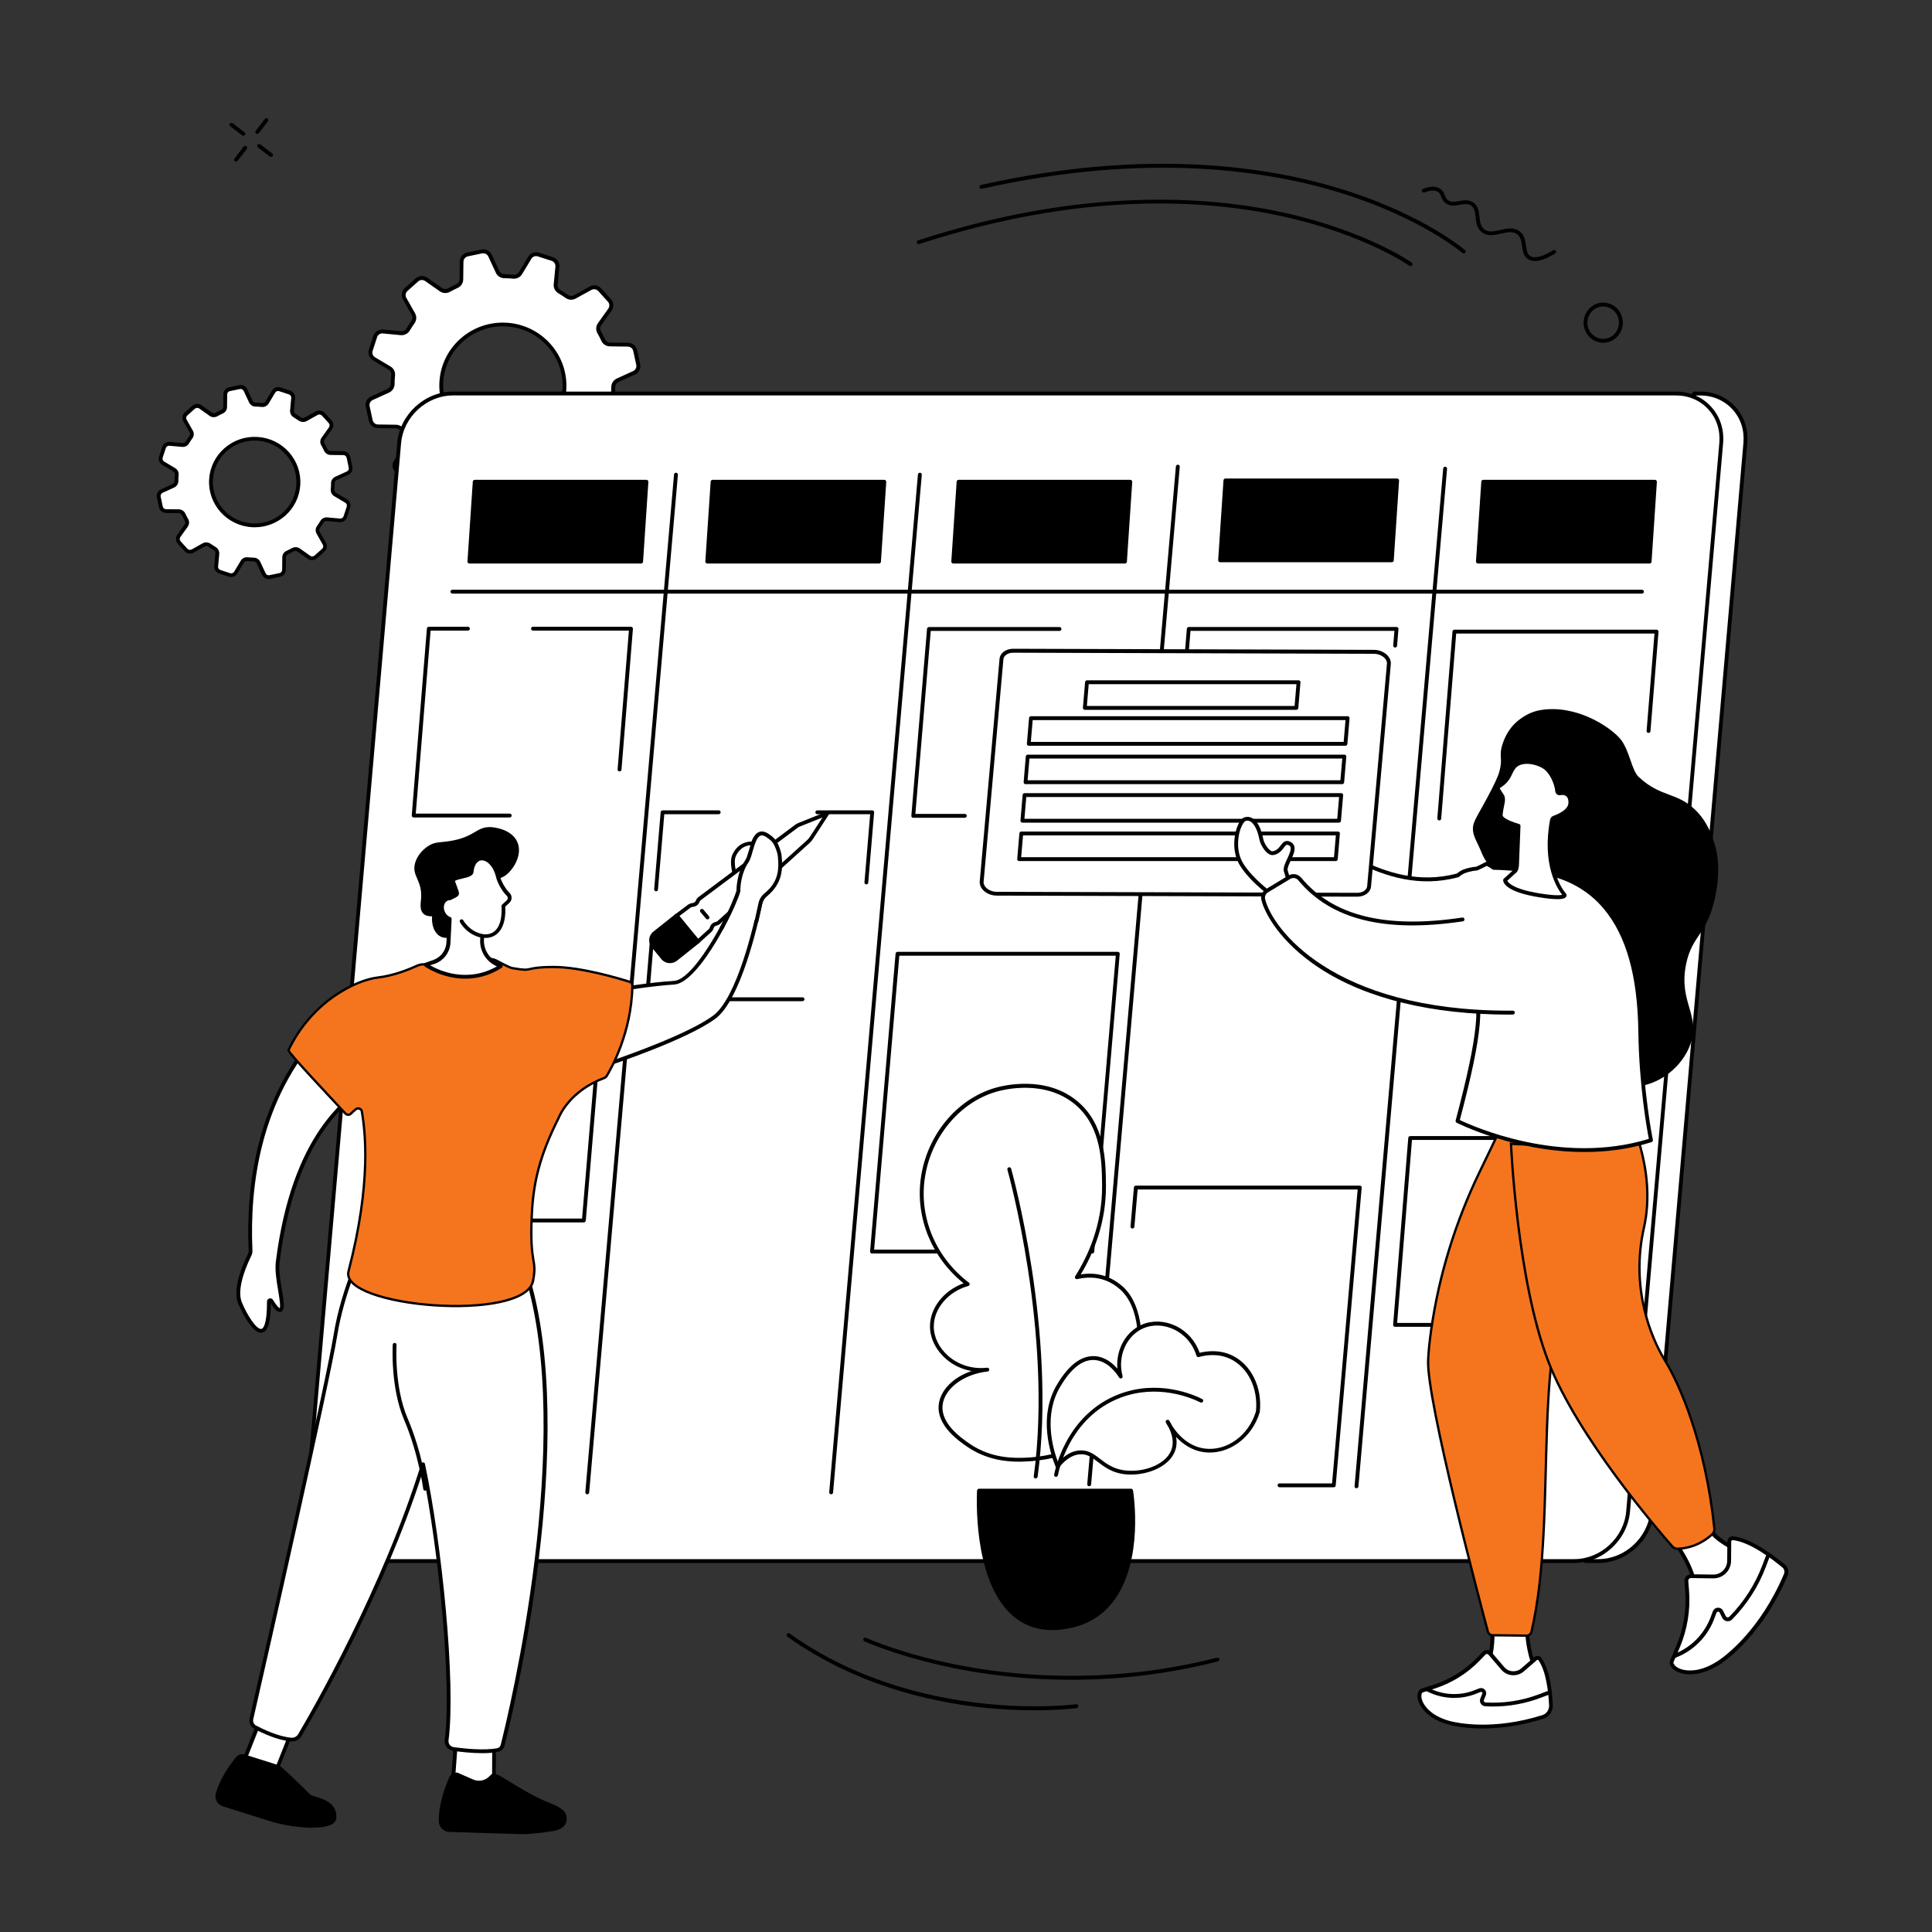 <?xml version="1.0" encoding="utf-8"?>
<!-- Generator: Adobe Illustrator 27.6.1, SVG Export Plug-In . SVG Version: 6.00 Build 0)  -->
<svg version="1.1" xmlns="http://www.w3.org/2000/svg" xmlns:xlink="http://www.w3.org/1999/xlink" x="0px" y="0px"
	 viewBox="0 0 2500 2500" style="enable-background:new 0 0 2500 2500;" xml:space="preserve">
<rect x="0" y="0" width="2500" height="2500" fill="#333333" stroke="none"/>
<style type="text/css">
	.st0{fill:#FFFFFF;}
	.st1{fill:#F5751F;stroke:#000000;stroke-width:3;stroke-miterlimit:10;}
</style>
<g id="Background">
</g>
<g id="Illustration">
	<g>
		<g>
			<path class="st0" d="M817.5,533.2l-19.9-11.8c-3.2-1.9-5.1-5.5-4.7-9.2c0.4-3.9,0.6-7.8,0.6-11.7c0-3.7,2.3-7,5.7-8.6l21.1-9.6
				c4.1-1.9,6.4-6.4,5.5-10.8l-3.9-18c-0.9-4.4-4.9-7.6-9.4-7.7l-23.2-0.3c-3.8-0.1-7.2-2.2-8.7-5.6c-1.6-3.5-3.4-6.9-5.3-10.3
				c-1.8-3.2-1.6-7.3,0.6-10.3l13.4-18.8c2.6-3.7,2.3-8.7-0.7-12.1L776,375c-3.1-3.4-8-4.2-12-2l-20.2,11.2
				c-3.3,1.8-7.3,1.6-10.4-0.5c-3.2-2.2-6.4-4.3-9.8-6.3c-3.2-1.9-5.1-5.5-4.7-9.2l2.2-22.9c0.4-4.5-2.4-8.7-6.7-10.1l-17.7-5.7
				c-4.3-1.4-9.1,0.4-11.4,4.2l-11.9,19.7c-1.9,3.2-5.5,5-9.2,4.7c-3.9-0.4-7.9-0.6-11.8-0.7c-3.7-0.1-7.1-2.3-8.6-5.6l-9.7-20.9
				c-1.9-4.1-6.4-6.4-10.9-5.4l-18.2,3.8c-4.5,0.9-7.7,4.8-7.7,9.3l-0.3,23c0,3.7-2.2,7.1-5.6,8.6c-3.6,1.6-7.1,3.4-10.5,5.3
				c-3.3,1.8-7.3,1.5-10.3-0.6l-19-13.3c-3.7-2.6-8.8-2.3-12.2,0.7l-13.8,12.3c-3.4,3-4.2,8-2,11.9l11.3,20.1
				c1.8,3.2,1.6,7.2-0.5,10.3c-2.2,3.1-4.4,6.4-6.3,9.7c-1.9,3.2-5.5,5-9.3,4.7l-23.1-2.2c-4.5-0.4-8.8,2.3-10.2,6.6l-5.7,17.5
				c-1.4,4.3,0.4,9,4.3,11.3l19.9,11.8c3.2,1.9,5.1,5.5,4.7,9.2c-0.4,3.9-0.6,7.8-0.6,11.7c0,3.7-2.3,7-5.7,8.6l-21.1,9.6
				c-4.1,1.9-6.4,6.4-5.5,10.8l3.9,18c0.9,4.4,4.9,7.6,9.4,7.7l23.2,0.3c3.7,0.1,7.1,2.2,8.7,5.6c1.6,3.5,3.4,7,5.3,10.4
				c1.8,3.2,1.6,7.2-0.6,10.2L512.4,597c-2.6,3.7-2.3,8.7,0.7,12.1l12.4,13.7c3.1,3.4,8,4.2,12,2l20.2-11.2
				c3.3-1.8,7.3-1.6,10.4,0.5c3.2,2.2,6.4,4.3,9.8,6.3c3.2,1.9,5.1,5.5,4.7,9.2l-2.2,22.9c-0.4,4.5,2.4,8.7,6.7,10.1l17.7,5.7
				c4.3,1.4,9.1-0.4,11.4-4.2l11.9-19.7c1.9-3.2,5.5-5,9.2-4.7c3.9,0.4,7.9,0.6,11.8,0.7c3.7,0.1,7.1,2.3,8.6,5.6l9.7,20.9
				c1.9,4.1,6.4,6.4,10.9,5.4l18.2-3.8c4.5-0.9,7.7-4.8,7.7-9.3l0.3-23c0-3.7,2.2-7.1,5.7-8.6c3.5-1.6,7-3.3,10.4-5.2
				c3.3-1.8,7.3-1.6,10.4,0.6l19,13.3c3.7,2.6,8.8,2.3,12.2-0.7l13.8-12.3c3.4-3,4.2-8,2-11.9l-11.3-20.1c-1.8-3.2-1.6-7.2,0.5-10.3
				c2.2-3.1,4.4-6.4,6.3-9.7c1.9-3.2,5.5-5,9.3-4.7l23.1,2.2c4.5,0.4,8.8-2.3,10.2-6.6l5.7-17.5
				C823.2,540.2,821.4,535.5,817.5,533.2z M646.2,577.8c-44-2.6-77.6-39.9-75-83.5c2.5-43.6,40.2-76.8,84.2-74.3
				c44,2.6,77.6,39.9,75,83.5C727.9,547.1,690.2,580.3,646.2,577.8z"/>
			<path d="M676.3,674.9c-4.7,0-9-2.7-11.1-7.1l-9.7-20.9c-1.2-2.5-3.7-4.2-6.5-4.2c-4-0.1-8-0.3-12-0.7c-2.7-0.3-5.4,1.1-6.9,3.5
				l-11.9,19.7c-2.9,4.9-8.8,7.1-14.3,5.3l-17.7-5.7c-5.5-1.8-8.9-7-8.4-12.7l2.2-22.9c0.3-2.8-1.1-5.5-3.5-6.9
				c-3.4-2-6.8-4.2-10-6.4c-2.3-1.6-5.3-1.8-7.8-0.4l-20.2,11.2c-5,2.8-11.2,1.8-15-2.5l-12.4-13.7c-3.9-4.3-4.2-10.5-0.9-15.1
				l13.4-18.8c1.6-2.3,1.8-5.2,0.5-7.6c-1.9-3.4-3.8-7-5.4-10.6c-1.1-2.5-3.7-4.1-6.5-4.1l-23.2-0.3c-5.7-0.1-10.6-4-11.8-9.6
				l-3.9-18c-1.2-5.6,1.6-11.2,6.9-13.5l21.1-9.6c2.5-1.2,4.2-3.7,4.2-6.4c0.1-3.9,0.3-7.9,0.7-11.9c0.3-2.7-1.1-5.4-3.5-6.8
				l-19.9-11.8c-4.9-2.9-7.2-8.8-5.4-14.2l5.7-17.5c1.8-5.4,7.1-8.8,12.7-8.3l23.1,2.2c2.8,0.3,5.5-1.1,7-3.5c2-3.4,4.2-6.7,6.5-9.9
				c1.6-2.2,1.8-5.2,0.4-7.6l-11.3-20c-2.8-5-1.8-11.1,2.5-15l13.8-12.3c4.3-3.8,10.5-4.2,15.2-0.9l19,13.3c2.3,1.6,5.3,1.8,7.7,0.5
				c3.4-1.9,7-3.7,10.7-5.4c2.5-1.1,4.1-3.6,4.2-6.4l0.3-23c0.1-5.7,4.1-10.5,9.7-11.7l18.2-3.8c5.6-1.2,11.2,1.6,13.6,6.8l9.7,20.9
				c1.2,2.5,3.7,4.2,6.5,4.2c4,0.1,8,0.3,12,0.7c2.7,0.3,5.4-1.1,6.9-3.5l11.9-19.7c2.9-4.9,8.8-7.1,14.3-5.3l17.7,5.7
				c5.5,1.8,8.9,7,8.4,12.7l-2.2,22.9c-0.3,2.8,1.1,5.5,3.5,6.9c3.4,2,6.8,4.2,10,6.4c2.3,1.6,5.3,1.8,7.8,0.4l20.2-11.2
				c5-2.8,11.2-1.8,15,2.5l12.4,13.7c3.9,4.3,4.2,10.5,0.9,15.1l-13.4,18.8c-1.6,2.3-1.8,5.3-0.4,7.7c1.9,3.4,3.7,6.9,5.4,10.5
				c1.2,2.5,3.7,4.2,6.5,4.2l23.2,0.3c5.7,0.1,10.6,4,11.8,9.6l3.9,18c1.2,5.6-1.6,11.2-6.9,13.5l-21.1,9.6
				c-2.5,1.2-4.2,3.7-4.2,6.4c-0.1,3.9-0.3,7.9-0.7,11.9c-0.3,2.7,1.1,5.4,3.5,6.8l19.9,11.8c4.9,2.9,7.2,8.8,5.4,14.2l-5.7,17.5
				c-1.8,5.4-7,8.8-12.7,8.3l-23.1-2.2c-2.8-0.3-5.5,1.1-7,3.5c-2,3.4-4.2,6.7-6.5,9.9c-1.6,2.2-1.8,5.2-0.4,7.6l11.3,20
				c2.8,5,1.8,11.1-2.5,15l-13.8,12.3c-4.3,3.8-10.5,4.2-15.2,0.9l-19-13.3c-2.3-1.6-5.3-1.8-7.8-0.4c-3.4,1.9-7,3.7-10.6,5.3
				c-2.5,1.1-4.2,3.7-4.2,6.4l-0.3,23c-0.1,5.7-4.1,10.5-9.7,11.7l-18.2,3.8C678,674.8,677.1,674.9,676.3,674.9z M636.5,637.1
				c0.4,0,0.8,0,1.1,0.1c3.8,0.4,7.7,0.6,11.6,0.6c4.6,0.1,8.9,2.8,10.8,7.1l9.7,20.9c1.4,3.1,4.8,4.8,8.2,4.1L696,666
				c3.4-0.7,5.7-3.6,5.8-7l0.3-23c0.1-4.7,2.8-8.9,7.1-10.8c3.4-1.6,6.9-3.3,10.2-5.1c4.1-2.3,9.2-2,13,0.7l19,13.3
				c2.8,2,6.6,1.8,9.1-0.5l13.8-12.3c2.5-2.3,3.2-5.9,1.5-8.9l-11.3-20c-2.3-4.1-2-9.1,0.7-12.9c2.2-3,4.3-6.2,6.2-9.5
				c2.4-4,7-6.3,11.6-5.9l23.1,2.2c3.4,0.3,6.6-1.7,7.6-5l5.7-17.5c1.1-3.2-0.3-6.7-3.2-8.4l-19.9-11.8c-4-2.4-6.4-6.9-5.9-11.5
				c0.4-3.8,0.6-7.7,0.6-11.5c0.1-4.6,2.9-8.8,7.1-10.8l21.1-9.6c3.1-1.4,4.8-4.7,4.1-8l-3.9-18c-0.7-3.3-3.6-5.7-7.1-5.7l-23.2-0.3
				c-4.7-0.1-9-2.8-10.9-7c-1.6-3.4-3.3-6.8-5.2-10.1c-2.3-4.1-2-9.1,0.7-12.9l13.4-18.8c2-2.8,1.8-6.5-0.5-9l-12.4-13.7
				c-2.3-2.5-6-3.2-9-1.5L745,386.3c-4.1,2.3-9.2,2-13-0.7c-3.1-2.2-6.3-4.2-9.6-6.2c-4-2.4-6.4-6.9-5.9-11.5l2.2-22.9
				c0.3-3.4-1.7-6.5-5-7.5l-17.7-5.7c-3.3-1.1-6.8,0.2-8.5,3.2l-11.9,19.7c-2.4,4-6.9,6.3-11.6,5.9c-3.9-0.4-7.7-0.6-11.6-0.6
				c-4.6-0.1-8.9-2.8-10.8-7.1l-9.7-20.9c-1.4-3.1-4.8-4.8-8.2-4.1l-18.2,3.8c-3.4,0.7-5.7,3.6-5.8,7l-0.3,23
				c-0.1,4.7-2.8,8.9-7,10.8c-3.5,1.6-7,3.3-10.3,5.2c-4,2.2-9.1,2-12.9-0.7l-19-13.3c-2.8-2-6.6-1.8-9.1,0.5l-13.8,12.3
				c-2.5,2.3-3.2,5.9-1.5,8.9l11.3,20c2.3,4.1,2,9.1-0.7,12.9c-2.2,3.1-4.3,6.3-6.2,9.5c-2.4,4-7,6.3-11.6,5.9l-23.1-2.2
				c-3.4-0.4-6.6,1.7-7.6,5l-5.7,17.5c-1.1,3.2,0.3,6.7,3.2,8.4l19.9,11.8c4,2.4,6.4,6.9,5.9,11.5c-0.4,3.8-0.6,7.7-0.6,11.5
				c-0.1,4.6-2.9,8.8-7.1,10.8l-21.1,9.6c-3.1,1.4-4.8,4.7-4.1,8l3.9,18c0.7,3.3,3.6,5.7,7.1,5.7l23.2,0.3c4.7,0.1,9,2.8,10.9,7
				c1.6,3.5,3.4,6.9,5.2,10.2c2.3,4,2,9.1-0.7,12.9l-13.4,18.8c-2,2.8-1.8,6.5,0.5,9l12.4,13.7c2.3,2.5,6,3.2,9,1.5l20.2-11.2
				c4.1-2.3,9.2-2,13,0.7c3.1,2.2,6.3,4.2,9.6,6.2c4,2.4,6.4,6.9,5.9,11.6l-2.1,22.9c-0.3,3.4,1.7,6.5,5,7.5l17.7,5.7
				c3.3,1.1,6.8-0.2,8.5-3.2l11.9-19.7C628.2,639.4,632.2,637.1,636.5,637.1z M650.9,580.4c-1.6,0-3.2,0-4.9-0.1
				c-45.3-2.6-80-41.3-77.4-86.1c2.6-44.9,41.5-79.2,86.8-76.6c45.3,2.6,80,41.3,77.4,86.1C730.3,546.9,694.1,580.4,650.9,580.4z
				 M646.3,575.3c42.5,2.5,79.2-29.8,81.6-72c2.4-42.2-30.2-78.5-72.7-80.9c-42.5-2.5-79.2,29.8-81.6,72
				C571.2,536.5,603.8,572.9,646.3,575.3z"/>
		</g>
		<g>
			<path class="st0" d="M447.8,648.1l-14.1-8.4c-2.3-1.3-3.6-3.9-3.4-6.5c0.3-2.8,0.4-5.5,0.5-8.3c0-2.6,1.6-5,4-6.1l14.9-6.8
				c2.9-1.3,4.6-4.5,3.9-7.7l-2.7-12.8c-0.7-3.1-3.4-5.4-6.7-5.4l-16.5-0.2c-2.7,0-5.1-1.6-6.2-4c-1.1-2.5-2.4-4.9-3.7-7.3
				c-1.3-2.3-1.1-5.1,0.4-7.3l9.5-13.3c1.9-2.6,1.7-6.2-0.5-8.6l-8.8-9.7c-2.2-2.4-5.7-3-8.5-1.4l-14.3,7.9
				c-2.3,1.3-5.2,1.1-7.4-0.4c-2.2-1.6-4.6-3.1-7-4.5c-2.3-1.3-3.6-3.9-3.4-6.5l1.5-16.2c0.3-3.2-1.7-6.2-4.8-7.2l-12.5-4.1
				c-3.1-1-6.4,0.3-8.1,3l-8.4,14c-1.4,2.3-3.9,3.6-6.5,3.3c-2.8-0.3-5.6-0.4-8.4-0.5c-2.6,0-5-1.6-6.1-4l-6.9-14.8
				c-1.4-2.9-4.6-4.5-7.7-3.9l-12.9,2.7c-3.2,0.7-5.4,3.4-5.5,6.6l-0.2,16.3c0,2.6-1.6,5-4,6.1c-2.5,1.1-5,2.4-7.4,3.7
				c-2.3,1.3-5.2,1.1-7.3-0.4l-13.4-9.5c-2.6-1.9-6.2-1.7-8.6,0.5l-9.8,8.7c-2.4,2.1-3,5.7-1.4,8.5l8,14.2c1.3,2.3,1.2,5.1-0.4,7.3
				c-1.6,2.2-3.1,4.5-4.5,6.9c-1.4,2.3-3.9,3.6-6.6,3.3l-16.4-1.5c-3.2-0.3-6.2,1.7-7.2,4.7l-4.1,12.4c-1,3,0.3,6.4,3,8l14.1,8.4
				c2.3,1.3,3.6,3.9,3.4,6.5c-0.3,2.8-0.4,5.5-0.5,8.3c0,2.6-1.6,5-4,6.1l-14.9,6.8c-2.9,1.3-4.6,4.5-3.9,7.7l2.7,12.8
				c0.7,3.1,3.4,5.4,6.7,5.4l16.5,0.2c2.7,0,5.1,1.6,6.2,3.9c1.2,2.5,2.4,5,3.8,7.4c1.3,2.3,1.1,5.1-0.4,7.3l-9.5,13.3
				c-1.9,2.6-1.7,6.2,0.5,8.6l8.8,9.7c2.2,2.4,5.7,3,8.5,1.4l14.3-7.9c2.3-1.3,5.2-1.1,7.4,0.4c2.2,1.6,4.6,3.1,7,4.5
				c2.3,1.3,3.6,3.9,3.4,6.5l-1.5,16.2c-0.3,3.2,1.7,6.2,4.8,7.2l12.5,4.1c3.1,1,6.4-0.3,8.1-3l8.4-14c1.4-2.3,3.9-3.6,6.5-3.3
				c2.8,0.3,5.6,0.4,8.4,0.5c2.6,0,5,1.6,6.1,4l6.9,14.8c1.4,2.9,4.6,4.5,7.7,3.9L362,744c3.2-0.7,5.4-3.4,5.5-6.6l0.2-16.3
				c0-2.6,1.6-5,4-6.1c2.5-1.1,5-2.4,7.4-3.7c2.3-1.3,5.2-1.1,7.4,0.4l13.4,9.5c2.6,1.9,6.2,1.7,8.6-0.5l9.8-8.7
				c2.4-2.1,3-5.7,1.4-8.5l-8-14.2c-1.3-2.3-1.2-5.1,0.4-7.3c1.6-2.2,3.1-4.5,4.5-6.9c1.4-2.3,3.9-3.6,6.6-3.3l16.4,1.5
				c3.2,0.3,6.2-1.7,7.2-4.7l4.1-12.4C451.8,653.1,450.6,649.7,447.8,648.1z M326.3,679.7c-31.2-1.8-55-28.3-53.2-59.3
				c1.8-30.9,28.5-54.5,59.7-52.7c31.2,1.8,55,28.3,53.2,59.3C384.2,657.9,357.5,681.5,326.3,679.7z"/>
			<path d="M347.6,749.3c-3.6,0-6.9-2.1-8.5-5.4l-6.9-14.8c-0.7-1.5-2.3-2.6-3.9-2.6c-2.8,0-5.7-0.2-8.6-0.5
				c-1.7-0.2-3.3,0.7-4.2,2.1l-8.4,14c-2.3,3.8-6.8,5.4-11,4.1l-12.5-4.1c-4.2-1.4-6.9-5.4-6.4-9.7l1.5-16.2
				c0.2-1.7-0.7-3.3-2.1-4.2c-2.5-1.4-4.8-3-7.1-4.6c-1.4-1-3.3-1.1-4.8-0.2l-14.3,8c-3.8,2.1-8.6,1.3-11.5-1.9l-8.8-9.7
				c-3-3.3-3.2-8.1-0.7-11.6l9.5-13.3c1-1.4,1.1-3.2,0.3-4.6c-1.4-2.5-2.7-5-3.9-7.6c-0.7-1.5-2.3-2.5-4-2.5l-16.5-0.2
				c-4.4-0.1-8.1-3.1-9.1-7.4l-2.7-12.8c-0.9-4.3,1.2-8.6,5.3-10.4l14.9-6.8c1.6-0.7,2.6-2.2,2.6-3.9c0-2.8,0.2-5.6,0.5-8.5
				c0.2-1.6-0.7-3.3-2.2-4.1l-14.1-8.4c-3.8-2.2-5.5-6.7-4.1-10.9l4.1-12.4c1.4-4.2,5.3-6.8,9.8-6.4l16.4,1.5
				c1.7,0.2,3.4-0.7,4.3-2.1c1.4-2.4,3-4.8,4.6-7.1c1-1.4,1.1-3.2,0.2-4.7l-8-14.2c-2.2-3.8-1.4-8.6,1.9-11.5l9.8-8.7
				c3.3-2.9,8.1-3.2,11.7-0.7l13.4,9.5c1.4,1,3.3,1.1,4.7,0.3c2.5-1.4,5-2.7,7.6-3.8c1.5-0.7,2.5-2.2,2.5-3.9l0.2-16.3
				c0.1-4.4,3.1-8.1,7.4-9l12.9-2.7c4.3-0.9,8.6,1.2,10.5,5.2l6.9,14.8c0.7,1.5,2.3,2.6,3.9,2.6c2.9,0,5.7,0.2,8.6,0.5
				c1.7,0.1,3.3-0.7,4.2-2.1l8.4-14c2.3-3.8,6.8-5.4,11-4.1l12.5,4.1c4.2,1.4,6.9,5.4,6.4,9.7l-1.5,16.2c-0.2,1.7,0.7,3.3,2.1,4.2
				c2.4,1.4,4.8,3,7.1,4.6c1.4,1,3.3,1.1,4.8,0.2l14.3-8c3.8-2.1,8.6-1.3,11.5,1.9l8.8,9.7c3,3.3,3.2,8,0.7,11.6l-9.5,13.3
				c-1,1.4-1.1,3.2-0.3,4.7c1.4,2.4,2.7,5,3.8,7.5c0.7,1.5,2.3,2.5,4,2.6l16.5,0.2c4.4,0.1,8.1,3.1,9.1,7.4l2.7,12.8
				c0.9,4.3-1.2,8.6-5.3,10.4l-14.9,6.8c-1.6,0.7-2.6,2.2-2.6,3.9c0,2.8-0.2,5.7-0.5,8.5c-0.2,1.6,0.7,3.3,2.2,4.1L449,646
				c3.8,2.2,5.5,6.7,4.1,10.9l-4.1,12.4c-1.4,4.2-5.3,6.8-9.8,6.4l-16.4-1.5c-1.7-0.2-3.4,0.7-4.3,2.1c-1.5,2.4-3,4.8-4.6,7.1
				c-1,1.4-1.1,3.2-0.2,4.7l8,14.2c2.2,3.8,1.4,8.6-1.9,11.5l-9.8,8.7c-3.3,2.9-8.1,3.2-11.7,0.7l-13.4-9.5c-1.4-1-3.3-1.1-4.8-0.3
				c-2.5,1.4-5,2.6-7.5,3.8c-1.5,0.7-2.6,2.2-2.6,3.9l-0.2,16.3c-0.1,4.4-3.1,8.1-7.4,9l-12.9,2.7
				C348.9,749.3,348.3,749.3,347.6,749.3z M319.4,721.1c0.3,0,0.6,0,0.9,0c2.7,0.3,5.5,0.4,8.2,0.5c3.6,0.1,6.8,2.2,8.3,5.4
				l6.9,14.8c0.9,1.9,2.9,2.9,5,2.5l12.9-2.7c2.1-0.4,3.5-2.2,3.5-4.2l0.2-16.3c0-3.6,2.2-6.9,5.5-8.3c2.4-1.1,4.8-2.3,7.2-3.6
				c3.1-1.7,7-1.5,10,0.5l13.4,9.5c1.7,1.2,4,1.1,5.6-0.3l9.8-8.7c1.6-1.4,1.9-3.6,0.9-5.4l-8-14.2c-1.8-3.1-1.6-7,0.5-9.9
				c1.5-2.1,3-4.4,4.4-6.7c1.8-3.1,5.3-4.8,8.9-4.5l16.4,1.5c2.1,0.2,4-1,4.7-3l4.1-12.4c0.6-2-0.2-4.1-2-5.1l-14.1-8.4
				c-3.1-1.8-4.9-5.3-4.6-8.8c0.3-2.7,0.4-5.4,0.4-8.1c0-3.5,2.2-6.8,5.5-8.3l14.9-6.8c1.9-0.9,2.9-2.9,2.5-4.9l-2.7-12.8
				c-0.4-2-2.2-3.5-4.3-3.5l-16.5-0.2c-3.6,0-6.9-2.2-8.4-5.4c-1.1-2.4-2.3-4.8-3.7-7.1c-1.8-3.1-1.6-7,0.5-9.9l9.5-13.3
				c1.2-1.7,1.1-3.9-0.3-5.5l-8.8-9.7c-1.4-1.5-3.7-1.9-5.5-0.9l-14.3,8c-3.1,1.7-7,1.5-10-0.5c-2.2-1.5-4.5-3-6.8-4.4
				c-3.1-1.8-4.9-5.3-4.6-8.9l1.5-16.2c0.2-2.1-1.1-4-3.1-4.6l-12.5-4.1c-2-0.7-4.2,0.1-5.2,1.9l-8.4,14c-1.9,3.1-5.3,4.9-8.9,4.5
				c-2.7-0.3-5.4-0.4-8.2-0.5c-3.6,0-6.8-2.2-8.3-5.4l-6.9-14.8c-0.9-1.9-2.9-2.9-5-2.5l-12.9,2.7c-2.1,0.4-3.5,2.2-3.5,4.3
				l-0.2,16.3c0,3.6-2.2,6.9-5.4,8.3c-2.5,1.1-4.9,2.4-7.3,3.7c-3.1,1.7-7,1.5-9.9-0.6l-13.4-9.5c-1.7-1.2-4-1.1-5.6,0.3l-9.8,8.7
				c-1.6,1.4-1.9,3.6-0.9,5.4l8,14.2c1.8,3.1,1.6,7-0.5,9.9c-1.6,2.2-3,4.4-4.4,6.7c-1.8,3.1-5.3,4.8-8.9,4.5l-16.4-1.5
				c-2.1-0.2-4,1-4.7,3l-4.1,12.4c-0.6,2,0.2,4.1,2,5.1l14.1,8.4c3.1,1.8,4.9,5.3,4.6,8.8c-0.3,2.7-0.4,5.4-0.4,8.1
				c0,3.5-2.2,6.8-5.5,8.3l-14.9,6.8c-1.9,0.9-2.9,2.9-2.5,4.9l2.7,12.8c0.4,2,2.2,3.5,4.3,3.5l16.5,0.2c3.6,0,6.9,2.2,8.4,5.4
				c1.1,2.4,2.4,4.8,3.7,7.2c1.8,3.1,1.5,7-0.6,9.9l-9.5,13.3c-1.2,1.7-1.1,3.9,0.3,5.5l8.8,9.7c1.4,1.5,3.7,1.9,5.5,0.9l14.3-8
				c3.1-1.7,7-1.5,10,0.5c2.2,1.5,4.5,3,6.8,4.4c3.1,1.8,4.9,5.3,4.6,8.9l-1.5,16.2c-0.2,2.1,1.1,4,3.1,4.6l12.5,4.1
				c2,0.6,4.2-0.2,5.2-1.9l8.4-14C313,722.8,316.1,721.1,319.4,721.1z M329.6,682.3c-1.2,0-2.4,0-3.5-0.1
				c-32.5-1.9-57.4-29.6-55.5-61.8c0.9-15.6,7.9-29.9,19.7-40.3c11.8-10.4,26.9-15.6,42.7-14.7c15.7,0.9,30.2,7.8,40.7,19.5
				c10.5,11.7,15.8,26.7,14.9,42.3c-0.9,15.6-7.9,29.9-19.7,40.3C357.9,677.1,344.1,682.3,329.6,682.3z M329.4,570.1
				c-13.3,0-25.9,4.8-35.9,13.6c-10.8,9.5-17.2,22.6-18,36.9c-1.7,29.5,21.1,54.9,50.9,56.7c14.4,0.8,28.3-3.9,39.1-13.5
				c10.8-9.5,17.2-22.6,18-36.9c0.8-14.3-4-28.1-13.6-38.8c-9.6-10.7-22.9-17.1-37.3-17.9C331.5,570.1,330.4,570.1,329.4,570.1z"/>
		</g>
	</g>
	<g>
		<g>
			<path d="M1386.1,2173.6c-53.2,0-99.5-5.4-135.7-12c-81.1-14.6-131.4-37.5-131.9-37.8c-1.3-0.6-1.8-2.1-1.2-3.3
				c0.6-1.3,2.1-1.8,3.3-1.2c0.5,0.2,50.3,23,130.8,37.4c74.3,13.3,190.7,22.1,323.5-11.7c1.3-0.3,2.7,0.5,3,1.8
				c0.3,1.3-0.5,2.7-1.8,3C1507.2,2167.4,1442.7,2173.6,1386.1,2173.6z"/>
		</g>
		<g>
			<path d="M1338.5,2213.1c-19.4,0-42.9-0.9-69.2-3.8c-66.1-7.3-163.2-29.1-250.4-91.4c-1.1-0.8-1.4-2.4-0.6-3.5
				c0.8-1.1,2.4-1.4,3.5-0.6c165.1,117.9,368.6,91.8,370.7,91.5c1.4-0.2,2.6,0.8,2.8,2.1c0.2,1.4-0.8,2.6-2.1,2.8
				C1392.9,2210.3,1372,2213.1,1338.5,2213.1z"/>
		</g>
	</g>
	<g>
		<g>
			<path d="M1825.1,344.4c-0.5,0-1-0.1-1.4-0.5c-0.6-0.4-57.9-40.6-164.2-64c-98.2-21.6-259.4-32.9-470,35.9
				c-1.3,0.4-2.7-0.3-3.1-1.6c-0.4-1.3,0.3-2.7,1.6-3.1c211.9-69.2,374.1-57.7,473-36c107.2,23.6,165.2,64.3,165.7,64.7
				c1.1,0.8,1.4,2.4,0.6,3.5C1826.7,344,1825.9,344.4,1825.1,344.4z"/>
		</g>
		<g>
			<path d="M1894,328c-0.6,0-1.2-0.2-1.6-0.6c-0.5-0.4-52.3-44.6-154.4-76.8c-94.3-29.7-251.9-54.8-467.6-6.3
				c-1.3,0.3-2.7-0.5-3-1.9c-0.3-1.3,0.5-2.7,1.9-3c217-48.9,375.6-23.5,470.5,6.5c103,32.5,155.4,77.2,155.9,77.7
				c1,0.9,1.2,2.5,0.3,3.5C1895.4,327.7,1894.7,328,1894,328z"/>
		</g>
		<g>
			<path d="M1986.2,337.8c-3.4,0-6.3-0.8-8.8-2.4c-6-3.8-6.9-10.4-7.8-16.8c-0.9-6-1.7-11.8-6.3-15.4c-5.6-4.4-13-2.7-20.8-0.9
				c-8.6,2-17.5,4-24.9-1.7c-6.6-5.1-7.5-12.8-8.2-19.7c-0.7-6.6-1.4-12.3-6.3-15.2c-4.2-2.5-9.1-1.6-14.3-0.7
				c-6.1,1.1-13,2.4-18.8-2.6c-3-2.6-4.2-5.5-5.2-8.1c-1-2.5-1.8-4.6-4.3-6.1c-3.9-2.4-9.7-2.2-17.2,0.8c-1.3,0.5-2.7-0.1-3.2-1.4
				c-0.5-1.3,0.1-2.7,1.4-3.2c9.1-3.6,16.4-3.7,21.7-0.4c3.8,2.4,5.1,5.6,6.3,8.5c0.9,2.3,1.7,4.4,3.8,6.2c4,3.4,8.9,2.5,14.6,1.5
				c5.6-1,11.9-2.2,17.8,1.3c7.1,4.2,7.9,11.7,8.7,19c0.7,6.4,1.4,12.5,6.3,16.3c5.6,4.3,13,2.6,20.8,0.8c8.6-2,17.5-4,25,1.8
				c6.2,4.9,7.3,12.2,8.2,18.6c0.8,5.8,1.5,10.8,5.5,13.3c5.6,3.6,15.9,1,29.6-7.5c1.2-0.7,2.7-0.4,3.4,0.8c0.7,1.2,0.4,2.7-0.8,3.4
				C2001.6,334.5,1993,337.8,1986.2,337.8z"/>
		</g>
	</g>
	<g>
		<g>
			<path d="M332.9,173.3c-0.5,0-1.1-0.2-1.5-0.5c-1.1-0.8-1.3-2.4-0.5-3.5l11.8-15.4c0.8-1.1,2.4-1.3,3.5-0.5
				c1.1,0.8,1.3,2.4,0.5,3.5l-11.8,15.4C334.4,172.9,333.7,173.3,332.9,173.3z"/>
		</g>
		<g>
			<path d="M305.5,209.1c-0.5,0-1.1-0.2-1.5-0.5c-1.1-0.8-1.3-2.4-0.5-3.5l11.8-15.4c0.8-1.1,2.4-1.3,3.5-0.5
				c1.1,0.8,1.3,2.4,0.5,3.5l-11.8,15.4C307,208.8,306.2,209.1,305.5,209.1z"/>
		</g>
		<g>
			<path d="M314.9,175.7c-0.5,0-1.1-0.2-1.5-0.5L298,163.4c-1.1-0.8-1.3-2.4-0.5-3.5c0.8-1.1,2.4-1.3,3.5-0.5l15.4,11.8
				c1.1,0.8,1.3,2.4,0.5,3.5C316.4,175.3,315.6,175.7,314.9,175.7z"/>
		</g>
		<g>
			<path d="M350.7,203.1c-0.5,0-1.1-0.2-1.5-0.5l-15.4-11.8c-1.1-0.8-1.3-2.4-0.5-3.5c0.8-1.1,2.4-1.3,3.5-0.5l15.4,11.8
				c1.1,0.8,1.3,2.4,0.5,3.5C352.2,202.8,351.5,203.1,350.7,203.1z"/>
		</g>
	</g>
	<g>
		<path d="M2074.6,443.5c-3.1,0-6.1-0.6-9.1-1.7c-6.4-2.5-11.5-7.4-14.2-13.8c-5.6-13.1,0.2-28.4,13-34.2c6.2-2.8,13-3,19.3-0.5
			c6.4,2.5,11.5,7.4,14.2,13.8c5.6,13.1-0.2,28.4-13,34.2C2081.5,442.8,2078,443.5,2074.6,443.5z M2066.3,398.4
			c-10.3,4.6-15,17-10.5,27.6c2.2,5.2,6.3,9.1,11.4,11.1c5,2,10.5,1.8,15.5-0.4c10.3-4.6,15-17,10.5-27.6
			c-2.2-5.2-6.3-9.1-11.4-11.1C2076.8,396,2071.3,396.2,2066.3,398.4z"/>
	</g>
	<g>
		<g>
			<g>
				<path class="st0" d="M2199.9,509.2h-7.7L2051.7,2020h16.6c35.4,0,66.6-28.7,69.7-64.1l120.5-1382.6
					C2261.5,537.9,2235.3,509.2,2199.9,509.2z"/>
			</g>
			<g>
				<path d="M2068.3,2022.5h-16.6c-0.7,0-1.4-0.3-1.8-0.8c-0.5-0.5-0.7-1.2-0.6-1.9L2189.8,509c0.1-1.3,1.2-2.3,2.5-2.3h7.7
					c17.8,0,33.9,6.9,45.4,19.5c11.6,12.6,17.1,29.4,15.5,47.3l-120.5,1382.6C2137.3,1992.7,2104.9,2022.5,2068.3,2022.5z
					 M2054.4,2017.5h13.9c34.1,0,64.2-27.7,67.2-61.8L2256,573.1c1.4-16.5-3.6-31.9-14.3-43.5c-10.6-11.5-25.4-17.9-41.8-17.9h-5.4
					L2054.4,2017.5z"/>
			</g>
		</g>
		<g>
			<g>
				<path class="st0" d="M2168.7,509.2H586.2c-35.4,0-66.6,28.7-69.7,64.1L396,1955.9c-3.1,35.4,23.1,64.1,58.5,64.1h1582.5
					c35.4,0,66.6-28.7,69.7-64.1l120.5-1382.6C2230.3,537.9,2204.1,509.2,2168.7,509.2z"/>
			</g>
			<g>
				<path d="M2037.1,2022.5H454.6c-17.8,0-33.9-6.9-45.4-19.5c-11.6-12.6-17.1-29.4-15.5-47.3L514,573.1
					c3.2-36.6,35.6-66.4,72.2-66.4h1582.5c17.8,0,33.9,6.9,45.4,19.5c11.6,12.6,17.1,29.4,15.6,47.3l-120.5,1382.6
					C2106,1992.7,2073.7,2022.5,2037.1,2022.5z M586.2,511.7c-34.1,0-64.2,27.7-67.2,61.8L398.5,1956.1
					c-1.4,16.5,3.6,31.9,14.3,43.5c10.6,11.5,25.4,17.9,41.8,17.9h1582.5c34.1,0,64.2-27.7,67.2-61.8l120.5-1382.6
					c1.4-16.5-3.6-31.9-14.3-43.5c-10.6-11.5-25.4-17.9-41.8-17.9H586.2z"/>
			</g>
		</g>
		<g>
			<g>
				<path d="M2124.7,768.1H585.4c-1.4,0-2.5-1.1-2.5-2.5c0-1.4,1.1-2.5,2.5-2.5h1539.3c1.4,0,2.5,1.1,2.5,2.5
					C2127.2,767,2126.1,768.1,2124.7,768.1z"/>
			</g>
			<g>
				<g>
					<path d="M1075.5,1933.6c-0.1,0-0.1,0-0.2,0c-1.4-0.1-2.4-1.3-2.3-2.7L1187.8,614c0.1-1.4,1.3-2.4,2.7-2.3
						c1.4,0.1,2.4,1.3,2.3,2.7L1078,1931.3C1077.9,1932.6,1076.8,1933.6,1075.5,1933.6z"/>
				</g>
				<g>
					<path d="M1409.4,1923.2c-0.1,0-0.1,0-0.2,0c-1.4-0.1-2.4-1.3-2.3-2.7l114.7-1316.9c0.1-1.4,1.3-2.4,2.7-2.3
						c1.4,0.1,2.4,1.3,2.3,2.7l-114.7,1316.9C1411.8,1922.2,1410.7,1923.2,1409.4,1923.2z"/>
				</g>
				<g>
					<path d="M759.9,1933.6c-0.1,0-0.1,0-0.2,0c-1.4-0.1-2.4-1.3-2.3-2.7L872.2,614c0.1-1.4,1.3-2.4,2.7-2.3
						c1.4,0.1,2.4,1.3,2.3,2.7L762.4,1931.3C762.3,1932.6,761.2,1933.6,759.9,1933.6z"/>
				</g>
				<g>
					<path d="M1755.3,1925.8c-0.1,0-0.1,0-0.2,0c-1.4-0.1-2.4-1.3-2.3-2.7l114.7-1316.9c0.1-1.4,1.4-2.4,2.7-2.3
						c1.4,0.1,2.4,1.3,2.3,2.7l-114.7,1316.9C1757.7,1924.8,1756.6,1925.8,1755.3,1925.8z"/>
				</g>
			</g>
		</g>
		<g>
			<path d="M1137.4,729.2H915.2c-0.7,0-1.4-0.3-1.8-0.8c-0.5-0.5-0.7-1.2-0.7-1.9l6.9-103.3c0.1-1.3,1.2-2.3,2.5-2.3h222.2
				c0.7,0,1.4,0.3,1.8,0.8c0.5,0.5,0.7,1.2,0.7,1.9l-6.9,103.3C1139.8,728.2,1138.7,729.2,1137.4,729.2z"/>
		</g>
		<g>
			<path d="M1455.7,729.2h-222.2c-0.7,0-1.4-0.3-1.8-0.8c-0.5-0.5-0.7-1.2-0.7-1.9l6.9-103.3c0.1-1.3,1.2-2.3,2.5-2.3h222.2
				c0.7,0,1.4,0.3,1.8,0.8c0.5,0.5,0.7,1.2,0.7,1.9l-6.9,103.3C1458.1,728.2,1457,729.2,1455.7,729.2z"/>
		</g>
		<g>
			<path d="M829.6,729.2H607.4c-0.7,0-1.4-0.3-1.8-0.8c-0.5-0.5-0.7-1.2-0.7-1.9l6.9-103.3c0.1-1.3,1.2-2.3,2.5-2.3h222.2
				c0.7,0,1.4,0.3,1.8,0.8c0.5,0.5,0.7,1.2,0.7,1.9l-6.9,103.3C832,728.2,830.9,729.2,829.6,729.2z"/>
		</g>
		<g>
			<path d="M2134.6,729.2h-222.2c-0.7,0-1.4-0.3-1.8-0.8c-0.5-0.5-0.7-1.2-0.7-1.9l6.9-103.3c0.1-1.3,1.2-2.3,2.5-2.3h222.2
				c0.7,0,1.4,0.3,1.8,0.8c0.5,0.5,0.7,1.2,0.7,1.9l-6.9,103.3C2137,728.2,2135.9,729.2,2134.6,729.2z"/>
		</g>
		<g>
			<path d="M1801,727.5h-222.2c-0.7,0-1.4-0.3-1.8-0.8c-0.5-0.5-0.7-1.2-0.7-1.9l6.9-103.3c0.1-1.3,1.2-2.3,2.5-2.3h222.2
				c0.7,0,1.4,0.3,1.8,0.8c0.5,0.5,0.7,1.2,0.7,1.9l-6.9,103.3C1803.4,726.5,1802.3,727.5,1801,727.5z"/>
		</g>
		<g>
			<polygon class="st0" points="1726,1922 1436.2,1922 1469.8,1536.8 1759.6,1536.8 			"/>
		</g>
		<g>
			<path d="M1413.4,1622h-285.1c-0.7,0-1.4-0.3-1.8-0.8c-0.5-0.5-0.7-1.2-0.6-1.9l33-385.3c0.1-1.3,1.2-2.3,2.5-2.3h285.1
				c0.7,0,1.4,0.3,1.8,0.8c0.5,0.5,0.7,1.2,0.6,1.9l-33,385.3C1415.8,1621,1414.7,1622,1413.4,1622z M1131.1,1617h280.1l32.6-380.3
				h-280.1L1131.1,1617z"/>
		</g>
		<g>
			<g>
				<polygon class="st0" points="796.9,1055.3 535.3,1055.3 554.9,813.5 816.5,813.5 				"/>
			</g>
		</g>
		<g>
			<g>
				<path d="M1862.4,1061.6c-0.1,0-0.1,0-0.2,0c-1.4-0.1-2.4-1.3-2.3-2.7l19.6-241.8c0.1-1.3,1.2-2.3,2.5-2.3h261.6
					c0.7,0,1.4,0.3,1.8,0.8c0.5,0.5,0.7,1.2,0.7,1.9l-10.4,128.6c-0.1,1.4-1.3,2.4-2.7,2.3c-1.4-0.1-2.4-1.3-2.3-2.7l10.2-125.9
					h-256.6l-19.4,239.5C1864.8,1060.6,1863.7,1061.6,1862.4,1061.6z"/>
			</g>
		</g>
		<g>
			<g>
				<path d="M2066.8,1716.9h-261.6c-0.7,0-1.4-0.3-1.8-0.8c-0.5-0.5-0.7-1.2-0.7-1.9l19.6-241.8c0.1-1.3,1.2-2.3,2.5-2.3h261.6
					c0.7,0,1.4,0.3,1.8,0.8c0.5,0.5,0.7,1.2,0.7,1.9l-19.6,241.8C2069.2,1715.9,2068.1,1716.9,2066.8,1716.9z M1807.9,1711.9h256.6
					l19.2-236.8h-256.6L1807.9,1711.9z"/>
			</g>
		</g>
		<g>
			<g>
				<path d="M1518.1,1058.1c-0.1,0-0.1,0-0.2,0c-1.4-0.1-2.4-1.3-2.3-2.7l20.2-241.8c0.1-1.3,1.2-2.3,2.5-2.3h268.9
					c0.7,0,1.4,0.3,1.8,0.8c0.5,0.5,0.7,1.2,0.6,1.9l-1.8,21.6c-0.1,1.4-1.3,2.4-2.7,2.3c-1.4-0.1-2.4-1.3-2.3-2.7l1.6-18.9h-263.9
					l-20,239.5C1520.4,1057.1,1519.3,1058.1,1518.1,1058.1z"/>
			</g>
		</g>
		<g>
			<g>
				<g>
					<polygon class="st0" points="1453,1055.7 1181.6,1055.7 1202,813.9 1473.3,813.9 					"/>
				</g>
			</g>
		</g>
		<g>
			<g>
				<path d="M755.4,1581.8H484.1c-0.7,0-1.4-0.3-1.8-0.8c-0.5-0.5-0.7-1.2-0.6-1.9l20.3-241.8c0.1-1.3,1.2-2.3,2.5-2.3h120.3
					c1.4,0,2.5,1.1,2.5,2.5s-1.1,2.5-2.5,2.5h-118l-19.9,236.8h266.3l16.7-198.2c0.1-1.4,1.3-2.4,2.7-2.3c1.4,0.1,2.4,1.3,2.3,2.7
					l-16.9,200.5C757.8,1580.8,756.7,1581.8,755.4,1581.8z"/>
			</g>
		</g>
		<g>
			<g>
				<g>
					<polygon class="st0" points="1108.4,1293 837,1293 857.4,1051.2 1128.7,1051.2 					"/>
				</g>
			</g>
		</g>
		<g>
			<path d="M1726,1924.5h-70.3c-1.4,0-2.5-1.1-2.5-2.5c0-1.4,1.1-2.5,2.5-2.5h68l33.1-380.3h-284.7l-4.2,48.2
				c-0.1,1.4-1.4,2.4-2.7,2.3c-1.4-0.1-2.4-1.3-2.3-2.7l4.4-50.5c0.1-1.3,1.2-2.3,2.5-2.3h289.8c0.7,0,1.4,0.3,1.8,0.8
				c0.5,0.5,0.7,1.2,0.6,1.9l-33.6,385.3C1728.4,1923.6,1727.3,1924.5,1726,1924.5z"/>
		</g>
		<g>
			<g>
				<path d="M801.7,998.2c-0.1,0-0.1,0-0.2,0c-1.4-0.1-2.4-1.3-2.3-2.7L813.8,816H689.7c-1.4,0-2.5-1.1-2.5-2.5
					c0-1.4,1.1-2.5,2.5-2.5h126.8c0.7,0,1.4,0.3,1.8,0.8c0.5,0.5,0.7,1.2,0.7,1.9l-14.8,182.2C804.1,997.2,803,998.2,801.7,998.2z"
					/>
			</g>
			<g>
				<path d="M659.6,1057.8H535.3c-0.7,0-1.4-0.3-1.8-0.8c-0.5-0.5-0.7-1.2-0.7-1.9l19.6-241.8c0.1-1.3,1.2-2.3,2.5-2.3h50.6
					c1.4,0,2.5,1.1,2.5,2.5c0,1.4-1.1,2.5-2.5,2.5h-48.3L538,1052.8h121.6c1.4,0,2.5,1.1,2.5,2.5S660.9,1057.8,659.6,1057.8z"/>
			</g>
		</g>
		<g>
			<g>
				<g>
					<path d="M1248.4,1058.2h-66.7c-0.7,0-1.4-0.3-1.8-0.8c-0.5-0.5-0.7-1.2-0.6-1.9l20.3-241.8c0.1-1.3,1.2-2.3,2.5-2.3h168.9
						c1.4,0,2.5,1.1,2.5,2.5c0,1.4-1.1,2.5-2.5,2.5h-166.6l-19.9,236.8h64c1.4,0,2.5,1.1,2.5,2.5
						C1250.9,1057.1,1249.8,1058.2,1248.4,1058.2z"/>
				</g>
			</g>
		</g>
		<g>
			<g>
				<g>
					<path d="M849,1153.3c-0.1,0-0.1,0-0.2,0c-1.4-0.1-2.4-1.3-2.3-2.7l8.4-99.7c0.1-1.3,1.2-2.3,2.5-2.3H930c1.4,0,2.5,1.1,2.5,2.5
						c0,1.4-1.1,2.5-2.5,2.5h-70.4l-8.2,97.4C851.4,1152.4,850.3,1153.3,849,1153.3z"/>
				</g>
				<g>
					<path d="M1038.3,1295.5H837c-0.7,0-1.4-0.3-1.8-0.8c-0.5-0.5-0.7-1.2-0.6-1.9l6-70.9c0.1-1.4,1.3-2.4,2.7-2.3
						c1.4,0.1,2.4,1.3,2.3,2.7l-5.7,68.2h198.6c1.4,0,2.5,1.1,2.5,2.5S1039.7,1295.5,1038.3,1295.5z"/>
				</g>
				<g>
					<path d="M1121.1,1144.4c-0.1,0-0.1,0-0.2,0c-1.4-0.1-2.4-1.3-2.3-2.7l7.4-88.1h-68.4c-1.4,0-2.5-1.1-2.5-2.5
						c0-1.4,1.1-2.5,2.5-2.5h71.1c0.7,0,1.4,0.3,1.8,0.8c0.5,0.5,0.7,1.2,0.6,1.9l-7.6,90.8
						C1123.5,1143.5,1122.4,1144.4,1121.1,1144.4z"/>
				</g>
			</g>
		</g>
	</g>
	<g>
		<g>
			<path d="M1941.6,992c1.9-11.9-1.2-15,1.6-25.5c2.5-9.3,7.3-20.5,16.6-29.9c1.7-1.7,14.7-14.7,33.8-17.8
				c45.6-7.4,88.6,20.9,102.5,36.7c12.4,14.1,14.9,41,24.3,49.8c28.7,26.8,49.5,19.5,73.2,42.6c17.1,16.7,23,36.9,25.7,46.4
				c2.3,8,7.6,29.3,0.5,64.6c-10.4,51.1-30.4,50.5-38.1,89.2c-9.8,49,19.2,65.4,5.7,103.1c-10.6,29.6-40.6,53.4-73.4,55.2
				c-64.2,3.5-105.1-78.5-106.7-83.7c-6.8-22.2-19.6-32.8,4.9-92c15.3-37,2.9-88.1-10-100.8c-10.5-10.3-63.3,27.9-85.5-27.7
				c-4.2-10.6-9.7-18.5-10.6-27c-1.3-12,4.9-16.6,24-53.6C1937.8,1006.2,1940.2,1000.4,1941.6,992z"/>
		</g>
		<g>
			<g>
				<g>
					<g>
						<path class="st0" d="M2164.6,1991.6c0,0,30.7,40.7,28.5,67.5l0.6,10.4l64.1-58.3l-9-3.6c-14.2-9.7-29.2-15.5-37.4-30.5
							L2164.6,1991.6z"/>
					</g>
					<g>
						<path d="M2193.8,2072c-0.3,0-0.6-0.1-0.9-0.2c-0.9-0.4-1.5-1.2-1.6-2.2l-0.6-10.4c0-0.1,0-0.2,0-0.4
							c2.1-25.6-27.7-65.4-28-65.8c-0.5-0.6-0.6-1.5-0.4-2.3c0.2-0.8,0.9-1.4,1.6-1.6l46.9-14.6c1.1-0.4,2.4,0.1,2.9,1.2
							c5.9,10.8,15.6,16.7,25.9,22.9c3.4,2.1,7,4.2,10.5,6.6l8.7,3.5c0.8,0.3,1.4,1,1.5,1.9c0.2,0.8-0.1,1.7-0.8,2.3l-64.1,58.3
							C2195,2071.8,2194.4,2072,2193.8,2072z M2195.6,2059.2l0.3,5l57.3-52.1l-5.3-2.1c-0.2-0.1-0.3-0.2-0.5-0.3
							c-3.5-2.4-7-4.5-10.5-6.6c-10.3-6.3-20.2-12.2-26.7-23l-41.6,13C2175.7,2002.8,2197.5,2035.6,2195.6,2059.2z"/>
					</g>
				</g>
				<g>
					<g>
						<path class="st0" d="M2182.1,2045.8l1,12.6c2,25-2.2,50.1-12.1,73.2l-7.6,17.7c-0.7,1.7-0.6,3.6,0.4,5.2l0.5,0.8
							c5.6,8.7,30.2,16.3,61.3-4.8c19.3-13.1,58.3-49.3,85.1-112.7c1.7-4,0.6-8.6-2.7-11.4c-12.1-10.2-42.1-33.4-65.4-36
							c-2.6-0.3-4.9,1.7-4.9,4.3l-0.2,25.1c-0.1,11.3-9.4,20.3-20.6,20.2l-28.8-0.4C2184.6,2039.5,2181.9,2042.4,2182.1,2045.8z"/>
					</g>
					<g>
						<path d="M2187,2166.6c-3.6,0-6.7-0.4-9-0.9c-7.3-1.5-13-4.8-15.7-9.1l-0.5-0.8c-1.4-2.2-1.7-5-0.6-7.5l7.6-17.7
							c9.7-22.6,13.8-47.5,11.9-72l-1-12.6c-0.2-2.3,0.6-4.6,2.2-6.3c1.6-1.7,3.9-2.6,6.2-2.6l28.8,0.4c4.7,0,9.3-1.7,12.7-5.1
							s5.3-7.8,5.4-12.6l0.2-25.1c0-1.9,0.9-3.8,2.3-5c1.5-1.3,3.5-1.9,5.4-1.7c24.1,2.7,54.7,26.5,66.8,36.6
							c4.2,3.5,5.6,9.3,3.4,14.3c-31.2,74-77.1,107.8-86,113.8C2210.5,2163.8,2196.6,2166.6,2187,2166.6z M2184.6,2045.6l1,12.6
							c2,25.3-2.3,51-12.3,74.4l-7.6,17.7c-0.4,0.9-0.3,2,0.2,2.8l0.5,0.8c1.5,2.4,5.6,5.5,12.5,6.9c7.7,1.6,23.9,2.1,45.3-12.4
							c8.7-5.9,53.5-38.9,84.2-111.6c1.3-3,0.5-6.5-2-8.5c-11.7-9.8-41.4-32.9-64.1-35.4c-0.5-0.1-1.1,0.1-1.5,0.5
							c-0.4,0.3-0.6,0.8-0.6,1.3l-0.2,25.1c-0.1,6.1-2.5,11.9-6.9,16.1c-4.4,4.3-10.1,6.5-16.3,6.5l-28.8-0.4c-1,0-1.8,0.4-2.4,1
							S2184.6,2044.6,2184.6,2045.6z"/>
					</g>
				</g>
				<g>
					<path d="M2166.7,2145.4c-1,0-1.9-0.6-2.3-1.5c-0.5-1.3,0-2.7,1.3-3.3l4-1.7c20.3-8.8,36.3-25.8,44-46.6l2.7-7.2
						c1-2.7,3.5-4.6,6.4-4.7c2.9-0.2,5.6,1.3,6.9,4l3.4,6.8c0.4,0.9,1.3,1.5,2.2,1.6c1,0.1,1.9-0.2,2.6-0.9
						c18.7-19,33-41.3,42.5-66.2l5.4-14.3c0.5-1.3,1.9-1.9,3.2-1.4c1.3,0.5,1.9,1.9,1.4,3.2l-5.4,14.3c-9.7,25.6-24.4,48.5-43.6,68
						c-1.8,1.9-4.4,2.7-6.9,2.3c-2.6-0.4-4.7-2-5.9-4.3l-3.4-6.8c-0.6-1.2-1.8-1.3-2.1-1.2c-0.3,0-1.5,0.2-2,1.5l-2.7,7.2
						c-8.1,22.1-25.1,40.1-46.7,49.4l-4,1.7C2167.3,2145.3,2167,2145.4,2166.7,2145.4z"/>
				</g>
			</g>
			<g>
				<g>
					<g>
						<path class="st0" d="M1931.1,2106c0,0,3.5,40.1-13.1,59.1l-5.2,8.2l78-4.1l-3.8-8.5c-6.7-15.2-11.9-39.6-10.5-55.6
							L1931.1,2106z"/>
					</g>
					<g>
						<path d="M1912.8,2175.8c-0.9,0-1.7-0.5-2.2-1.2c-0.5-0.8-0.5-1.8,0-2.6l5.2-8.2c0.1-0.1,0.1-0.2,0.2-0.3
							c15.7-18,12.5-56.9,12.5-57.3c-0.1-0.7,0.2-1.4,0.6-1.9s1.1-0.8,1.8-0.8l45.4-0.9c0.7,0,1.4,0.3,1.9,0.8
							c0.5,0.5,0.7,1.2,0.7,1.9c-1.2,14.6,3.3,38.5,10.3,54.4l3.8,8.5c0.3,0.8,0.3,1.6-0.2,2.3c-0.4,0.7-1.2,1.1-2,1.2l-78,4.1
							C1912.9,2175.8,1912.8,2175.8,1912.8,2175.8z M1920,2166.6l-2.5,3.9l69.5-3.7l-2.3-5.2c-6.1-13.7-11.5-37.1-10.9-54l-40.1,0.8
							C1934.2,2117.9,1934.6,2149.7,1920,2166.6z"/>
					</g>
				</g>
				<g>
					<g>
						<path class="st0" d="M1920.4,2139.2l-7.8,8.1c-15.5,16-34.7,27.9-55.8,34.8l-16.3,5.3c-1.5,0.5-2.7,1.7-3.2,3.3l-0.2,0.8
							c-2.6,8.8,6.8,29.7,39.2,38c19.4,5,64.5,9.7,120.1-7.8c6.6-2.1,10.9-8.4,10.6-15.3c-0.7-16-3.5-44.4-14.3-59.6
							c-1.3-1.9-3.9-2.1-5.6-0.6c-3.8,3.3-10.6,9.2-16.9,14.6c-7.6,6.5-19,5.7-25.5-1.9l-16.6-19.4
							C1926,2137.2,1922.5,2137,1920.4,2139.2z"/>
					</g>
					<g>
						<path d="M1918.6,2236.6c-23,0-38.4-3.4-43-4.7c-23.9-6.2-33.9-18.4-37.7-25.1c-3.3-5.8-4.5-11.6-3.2-16l0.2-0.8
							c0.7-2.4,2.5-4.2,4.8-5l16.3-5.3c20.7-6.8,39.6-18.6,54.8-34.2l7.8-8.1c1.5-1.5,3.6-2.4,5.7-2.3c2.1,0.1,4.2,1,5.6,2.7
							l16.6,19.4c2.7,3.2,6.5,5.1,10.7,5.4c4.2,0.3,8.2-1,11.3-3.7l16.9-14.6c1.4-1.2,3.2-1.7,4.9-1.5c1.8,0.2,3.3,1.1,4.3,2.6
							c11.1,15.8,14,44.9,14.7,60.9c0.4,8.1-4.7,15.4-12.3,17.8C1966.2,2233.8,1939.3,2236.6,1918.6,2236.6z M1922.2,2141l-7.8,8.1
							c-15.7,16.2-35.4,28.5-56.8,35.5l-16.3,5.3c-0.8,0.2-1.3,0.9-1.6,1.6l-0.2,0.8c-0.7,2.4-0.3,6.8,2.7,12.1
							c3.4,6,12.5,17,34.7,22.8c8.6,2.2,54.8,12.3,118.8-7.8c5.5-1.7,9.1-7,8.8-12.8c-0.7-15.5-3.4-43.6-13.8-58.3
							c-0.3-0.4-0.6-0.5-0.9-0.5c-0.4,0-0.8,0.1-1.1,0.4l-16.9,14.6c-4.2,3.6-9.5,5.3-15,4.9c-5.5-0.4-10.5-2.9-14.1-7.1l-16.6-19.4
							c-0.5-0.6-1.2-0.9-1.9-0.9C1923.4,2140.1,1922.7,2140.4,1922.2,2141z"/>
					</g>
				</g>
				<g>
					<path d="M1931.9,2208.2c-3.3,0-6.6-0.1-9.9-0.3c-2.4-0.1-4.5-1.4-5.8-3.4c-1.3-2-1.5-4.5-0.6-6.7l2.5-6.2
						c0.4-0.9-0.1-1.6-0.4-1.8c-0.2-0.2-0.9-0.8-1.8-0.4l-6.4,2.5c-19.5,7.6-41.5,6.8-60.5-2.1l-3.5-1.6c-1.2-0.6-1.8-2.1-1.2-3.3
						c0.6-1.2,2.1-1.8,3.3-1.2l3.5,1.6c17.7,8.3,38.3,9.1,56.5,2l6.4-2.5c2.5-1,5.3-0.4,7.2,1.5c1.9,1.9,2.5,4.7,1.5,7.2l-2.5,6.2
						c-0.3,0.7-0.2,1.5,0.2,2.2c0.4,0.7,1.1,1.1,1.9,1.1c23.6,1.3,46.8-2.2,68.9-10.5l12.7-4.8c1.3-0.5,2.7,0.2,3.2,1.5
						c0.5,1.3-0.2,2.7-1.5,3.2l-12.7,4.8C1973.3,2204.5,1952.8,2208.2,1931.9,2208.2z"/>
				</g>
			</g>
			<g>
				<g>
					<path class="st1" d="M2071.1,1449.7c0,0,31.5,104.1-22.2,178c-72.3,99.6-31,329.3-67.2,483.8c-0.7,3-3.4,5-6.4,5l-43.8-0.5
						c-2.9,0-5.5-2-6.2-4.8c-10.3-38.5-79.5-299.3-77.3-351.2c0.5-11.9,2-25.7,4.1-40.2c10.1-70.4,31.4-138.8,62.3-202.9l48.2-100
						L2071.1,1449.7z"/>
				</g>
				<g>
					<path class="st1" d="M2105.1,1437.9c0,0,39.6,73.6,22.1,151c-17.5,77.4,8.8,141.6,27.4,171.8c18.4,29.9,52,105.2,63.8,217.2
						c0.3,2.7-0.7,5.4-2.7,7.3c-6.2,5.9-21.5,17.9-44.6,18.9c-2.7,0.1-5.3-1-7.1-3c-18.2-20.7-123.1-142.2-160.3-238.9
						c-40.9-106-48.5-282.2-48.5-282.2S2056.9,1490.7,2105.1,1437.9z"/>
				</g>
			</g>
		</g>
		<g>
			<g>
				<path class="st0" d="M1681.1,1070.6c0,0-9.7-12.8-9-24.4c0.6-10.7,1.4-35.6-11.2-49.3c-16.4-17.7-42.7-23.4-45.4-17.9
					c-2.4,4.9,30.2,30.3,28.4,50.3c-0.4,4.2-4.1,7.4-8.3,7.3c-5.1-0.2-13.1-1.9-23-9.1c-2.5-1.8-6.1-0.3-6.5,2.8
					c-0.5,4.2,0.3,10.6,5.5,18.9c6.6,10.6,17.5,18.4,24.9,21c8.1,2.9,18.2,19,18.2,19L1681.1,1070.6z"/>
			</g>
			<g>
				<path d="M1654.8,1091.8c-0.2,0-0.3,0-0.5,0c-0.7-0.1-1.3-0.5-1.6-1.1c-2.7-4.3-11-15.8-17-18c-7.7-2.7-19.2-10.8-26.2-22.1
					c-5.7-9.2-6.4-16.2-5.9-20.5c0.3-2.3,1.7-4.3,3.8-5.2c2.2-1,4.7-0.7,6.6,0.7c9.5,6.8,17,8.5,21.6,8.6c2.9,0.1,5.5-2.2,5.8-5
					c1-11.5-11.4-26.2-19.6-35.8c-6.8-8-10.2-12.1-8.6-15.3c0.6-1.2,2-2.7,5.4-3.2c9.1-1.3,30,5.2,44.1,20.6
					c13.9,15.1,12.3,42.2,11.8,51.1c-0.6,10.5,8.4,22.6,8.5,22.7c0.4,0.5,0.6,1.2,0.5,1.9c-0.1,0.7-0.5,1.3-1,1.7l-26.4,18.7
					C1655.8,1091.6,1655.3,1091.8,1654.8,1091.8z M1610.2,1029.3c-0.3,0-0.6,0.1-0.7,0.1c-0.3,0.1-0.8,0.5-0.9,1.2
					c-0.4,3.5,0.2,9.4,5.2,17.3c6.4,10.2,16.7,17.5,23.6,20c7.1,2.5,14.8,13,18.1,17.8l22.2-15.7c-2.8-4.3-8.6-14.3-8.1-23.9
					c1.3-22.5-2.2-38.5-10.5-47.5c-12-13-29.7-19.1-37.9-19.1c0,0,0,0,0,0c-1.7,0-2.7,0.3-3.1,0.5c0.8,1.9,4.6,6.4,7.7,10
					c9.2,10.9,21.9,25.9,20.7,39.5c-0.5,5.5-5.3,9.7-10.9,9.6c-5.3-0.2-13.9-1.9-24.4-9.5
					C1610.8,1029.3,1610.4,1029.3,1610.2,1029.3z"/>
			</g>
		</g>
		<g>
			<g>
				<path class="st0" d="M2122.5,1334.6c-1-76.6-17.8-127.3-45.1-160.2c-20.9-25.1-50.8-41.1-83.1-45.8c-17-2.5-40.5-5.4-61.4-5.7
					c-2.7-2.1-5.8-3.9-9.2-5.2c-4.2,2.2-8.3,4.3-12.5,6.1c-8.2,0.9-15.1,2.6-19.8,5.3c-2.2,1.3-3.8,2.4-5,3.5
					c-49.3,13.3-91.8-0.9-128.3-18.2c-24.9-11.8-41.3-21.6-64.8-45.9c-3.7-3.9-9.7-4.5-14.2-1.5l-27.8,18.5
					c-4.9,3.2-6.4,9.6-3.6,14.8c19.1,34.6,96.1,154.4,237.4,144.7c4.6,9.5,10.6,18.3,17.6,26.3c18,20.3,12.1,71.4-16.7,179.4
					c0,0,124.9,64.5,250.5,24.8C2136.5,1475.4,2123.6,1414.6,2122.5,1334.6z"/>
			</g>
			<g>
				<path d="M2050.2,1490.7c-90.5,0-164.3-37.4-165.3-37.9c-1-0.5-1.6-1.7-1.3-2.9c29.3-110.2,34-158.2,17.2-177.1
					c-6.8-7.8-12.6-16.3-17.3-25.3c-5,0.3-9.9,0.5-14.7,0.5c-131.6,0-203.8-111.3-223.4-146.6c-3.4-6.2-1.5-14.1,4.4-18l27.8-18.5
					c5.5-3.7,12.8-2.9,17.4,1.9c22.8,23.6,38.8,33.4,64.1,45.4c34.5,16.4,76.4,31.3,126,18.2c1.3-1.2,3-2.3,5-3.5
					c4.7-2.7,11.5-4.5,20.4-5.5c4-1.8,8-3.8,11.9-5.9c0.6-0.3,1.4-0.4,2.1-0.1c3.3,1.3,6.4,3,9.2,5.1c21.1,0.4,44.8,3.3,60.9,5.7
					c33.7,5,63.8,21.6,84.6,46.7c29.8,35.9,44.7,88.8,45.7,161.8c1.1,78.8,13.8,139.7,13.9,140.3c0.3,1.3-0.5,2.5-1.7,2.9
					C2107.8,1487.2,2078.2,1490.7,2050.2,1490.7z M1889,1449.3c15.6,7.5,130.3,59.5,244.6,24.4c-2.3-11.7-12.6-68.2-13.6-139
					c-1-71.8-15.5-123.7-44.6-158.6c-20.1-24.2-49-40.2-81.5-45c-16.2-2.4-40-5.3-61.1-5.6c-0.5,0-1.1-0.2-1.5-0.5
					c-2.3-1.8-4.8-3.3-7.5-4.5c-3.8,2-7.7,3.9-11.6,5.6c-0.2,0.1-0.5,0.2-0.7,0.2c-8.4,0.9-14.7,2.6-18.8,5
					c-1.9,1.1-3.4,2.2-4.5,3.2c-0.3,0.3-0.7,0.5-1.1,0.6c-51.3,13.8-94.5-1.5-130-18.3c-25.8-12.2-42.2-22.3-65.5-46.4
					c-2.9-3-7.6-3.5-11.1-1.2l-27.8,18.5c-3.8,2.5-5,7.5-2.8,11.5c20,36.1,95.9,153,235,143.5c1-0.1,2,0.5,2.4,1.4
					c4.5,9.2,10.3,17.9,17.3,25.7C1922.8,1290.1,1918.7,1337.3,1889,1449.3z"/>
			</g>
		</g>
		<g>
			<g>
				<path class="st0" d="M2018.9,1026.6c-2,0.5-3.9-0.9-4-2.9c-0.9-9.5-7.2-25.7-17.8-31.7c-13.5-7.8-31.6-8.5-38.7,1.4
					c-6.2,8.7-4.9,15.4-19.3,24.6c-1.4,0.9-1.1,3.1-0.1,4.4l5,7.6c1.1,1.5,1.2,5.4,0.8,7.2c-1.1,5.6-3.6,17.1-2.6,19.4
					c3,6.7,22.8,12,22.8,12l-2,51.4c-0.6,6.9-3.7,8.2-3.7,8.2l-11.7,10.6c0,0-0.4,12.6,45.2,19.9c34.3,5.4,32.1-0.6,32.1-0.6
					s-29.1-30.5-16.7-96.9c0.3-1.5,1.3-2.7,2.7-3.2c5.4-1.9,20.1-7.9,21-18.2C2032.9,1028.9,2025.6,1025,2018.9,1026.6z"/>
			</g>
			<g>
				<path d="M2015.3,1163.5c-5,0-12.3-0.6-22.9-2.3c-45.5-7.2-47.4-19.9-47.3-22.4c0-0.7,0.3-1.3,0.8-1.8l11.7-10.6
					c0.2-0.2,0.5-0.4,0.7-0.5c0,0,0,0,0,0c0,0,1.7-1.2,2.1-6.1l1.9-49.3c-5.8-1.7-19.6-6.3-22.5-12.8c-1.1-2.4-0.1-8.5,2.2-19.7
					l0.2-1.2c0.3-1.7,0-4.6-0.4-5.3l-5-7.7c-1-1.3-1.4-3.2-1.1-4.8c0.2-1.3,1-2.4,2-3c9.4-6,11.6-10.6,14.1-16
					c1.2-2.5,2.5-5.2,4.5-8c8.2-11.5,28.2-10.1,41.9-2.2c11.6,6.7,18.1,23.7,19,33.7c0,0.3,0.2,0.5,0.3,0.6c0.1,0.1,0.3,0.2,0.7,0.1
					c0,0,0,0,0,0c4.3-1,8.6-0.1,11.6,2.5c2.4,2.1,5.1,6.1,4.4,13.5c-1,11-14.6,17.5-22.7,20.3c-0.6,0.2-1,0.7-1.1,1.3
					c-12,64.4,15.8,94.4,16.1,94.7c0.2,0.3,0.4,0.6,0.5,0.9c0.3,0.9,0.3,2.2-0.7,3.4C2025.4,1162,2023,1163.5,2015.3,1163.5z
					 M1950.4,1139.7c1.3,2.6,8,11,42.8,16.5c18.8,3,25.8,2.3,28.3,1.7c-6.1-7.7-26.6-38.7-15.7-97.1c0.4-2.3,2.1-4.3,4.3-5.1
					c5.6-2,18.6-7.5,19.4-16.1c0.4-4.2-0.6-7.4-2.7-9.2c-1.8-1.6-4.5-2.1-7.2-1.5c-1.7,0.4-3.4,0.1-4.7-0.9c-1.4-1-2.2-2.5-2.4-4.2
					c-0.8-9-7-24.3-16.5-29.8c-11.9-6.9-29-8.2-35.4,0.7c-1.8,2.5-2.9,4.8-4.1,7.3c-2.6,5.5-5.3,11.2-15.8,17.9c0,0.2,0.1,0.6,0.3,1
					l5,7.7c1.6,2.3,1.6,7.1,1.2,9.1l-0.2,1.2c-0.8,4-3,14.7-2.5,16.8c1.7,3.8,13.4,8.4,21.1,10.5c1.1,0.3,1.9,1.3,1.9,2.5l-2,51.4
					c-0.6,7-3.5,9.4-4.7,10.1L1950.4,1139.7z"/>
			</g>
		</g>
		<g>
			<g>
				<path class="st0" d="M1756.2,1157.8l-466.5-1.4c-10.8,0-20.1-7.6-19.4-15.7l25.6-287.9c0.6-6.3,7-10.8,15.3-10.8l466.5,1.4
					c10.8,0,20.1,7.6,19.4,15.7l-25.6,287.9C1771,1153.3,1764.5,1157.8,1756.2,1157.8z"/>
			</g>
			<g>
				<path d="M1756.2,1160.3C1756.2,1160.3,1756.2,1160.3,1756.2,1160.3l-466.5-1.4c-6.9,0-13.6-2.8-17.8-7.4c-3-3.3-4.4-7.1-4.1-11
					l25.6-287.9c0.7-7.6,8.1-13.1,17.8-13.1c0,0,0.1,0,0.1,0l466.5,1.4c6.9,0,13.5,2.8,17.8,7.4c3,3.3,4.4,7.1,4.1,11l-25.6,287.9
					C1773.3,1154.8,1765.9,1160.3,1756.2,1160.3z M1756.2,1155.3C1756.2,1155.3,1756.2,1155.3,1756.2,1155.3c7,0,12.4-3.6,12.9-8.5
					l25.6-287.9c0.3-3.1-1.4-5.6-2.8-7.1c-3.3-3.6-8.7-5.8-14.1-5.8l-466.5-1.4c-7-0.1-12.4,3.6-12.9,8.5l-25.6,287.9
					c-0.3,3.1,1.4,5.6,2.8,7.2c3.3,3.6,8.7,5.8,14.1,5.8L1756.2,1155.3z"/>
			</g>
			<g>
				<g>
					<path d="M1741,965h-409.8c-0.7,0-1.4-0.3-1.8-0.8c-0.5-0.5-0.7-1.2-0.6-1.9l2.8-33.2c0.1-1.3,1.2-2.3,2.5-2.3h409.8
						c0.7,0,1.4,0.3,1.8,0.8c0.5,0.5,0.7,1.2,0.6,1.9l-2.8,33.2C1743.4,964,1742.3,965,1741,965z M1333.9,960h404.8l2.4-28.2h-404.8
						L1333.9,960z"/>
				</g>
				<g>
					<path d="M1677.5,918.5h-273.8c-0.7,0-1.4-0.3-1.8-0.8c-0.5-0.5-0.7-1.2-0.6-1.9l2.8-33.2c0.1-1.3,1.2-2.3,2.5-2.3h273.8
						c0.7,0,1.4,0.3,1.8,0.8c0.5,0.5,0.7,1.2,0.6,1.9l-2.8,33.2C1679.9,917.5,1678.8,918.5,1677.5,918.5z M1406.4,913.5h268.8
						l2.4-28.2h-268.8L1406.4,913.5z"/>
				</g>
				<g>
					<path d="M1736.9,1014.7H1327c-0.7,0-1.4-0.3-1.8-0.8c-0.5-0.5-0.7-1.2-0.6-1.9l2.8-33.2c0.1-1.3,1.2-2.3,2.5-2.3h409.8
						c0.7,0,1.4,0.3,1.8,0.8c0.5,0.5,0.7,1.2,0.6,1.9l-2.8,33.2C1739.2,1013.7,1738.1,1014.7,1736.9,1014.7z M1329.7,1009.7h404.8
						l2.4-28.2h-404.8L1329.7,1009.7z"/>
				</g>
				<g>
					<path d="M1732.7,1064.5h-409.8c-0.7,0-1.4-0.3-1.8-0.8c-0.5-0.5-0.7-1.2-0.6-1.9l2.8-33.2c0.1-1.3,1.2-2.3,2.5-2.3h409.8
						c0.7,0,1.4,0.3,1.8,0.8c0.5,0.5,0.7,1.2,0.6,1.9l-2.8,33.2C1735,1063.5,1734,1064.5,1732.7,1064.5z M1325.6,1059.5h404.8
						l2.4-28.2h-404.8L1325.6,1059.5z"/>
				</g>
				<g>
					<path d="M1728.5,1114.2h-409.8c-0.7,0-1.4-0.3-1.8-0.8c-0.5-0.5-0.7-1.2-0.6-1.9l2.8-33.2c0.1-1.3,1.2-2.3,2.5-2.3h409.8
						c0.7,0,1.4,0.3,1.8,0.8c0.5,0.5,0.7,1.2,0.6,1.9l-2.8,33.2C1730.9,1113.2,1729.8,1114.2,1728.5,1114.2z M1321.4,1109.2h404.8
						l2.4-28.2h-404.8L1321.4,1109.2z"/>
				</g>
			</g>
		</g>
		<g>
			<g>
				<g>
					<path class="st0" d="M1670,1147.7l-6.3-21c-1.9-9.4,17.2-29.6,4.7-35.3c-9.1-4.1-8.1,10.2-21,12.5
						c-6.7,1.2-14.1-11.8-15.3-17.9c-4-21.1-13.1-28.9-21.2-26c-8.1,2.9-18.6,35.6-4.2,58.7c14.4,23.1,43.4,42.5,43.4,42.5
						L1670,1147.7z"/>
				</g>
				<g>
					<path d="M1650.1,1163.7c-0.5,0-1-0.1-1.4-0.4c-1.2-0.8-29.6-20-44.1-43.2c-10-16.1-8.5-36.4-4.1-49c1.2-3.4,4.6-11.7,9.6-13.4
						c3.5-1.2,7.1-0.9,10.4,1c6.6,3.8,11.5,13.1,14.1,26.9c1.2,6.1,8.1,16.7,12.4,15.9c5.3-1,7.8-4.3,10.2-7.5
						c2.6-3.5,5.8-7.8,12.3-4.8c2.5,1.1,4.3,2.9,5.1,5.2c2,5.3-1.2,12.2-4.3,18.9c-2.3,4.9-4.7,10.1-4.1,12.9l6.3,20.8
						c0.3,1-0.1,2.2-1,2.8l-20,13.5C1651,1163.6,1650.6,1163.7,1650.1,1163.7z M1614.2,1061.9c-0.8,0-1.6,0.1-2.4,0.4
						c-1.6,0.6-4.3,4.1-6.6,10.4c-4,11.5-5.5,30.1,3.6,44.7c12.2,19.5,35.4,36.6,41.3,40.8l17-11.5l-5.8-19.3
						c-1-4.7,1.6-10.3,4.4-16.2c2.5-5.5,5.4-11.7,4.2-15.1c-0.2-0.7-0.8-1.6-2.5-2.4c-2.6-1.2-3.4-0.5-6.2,3.3
						c-2.6,3.4-6.1,8.1-13.3,9.4c-8.6,1.6-16.9-13-18.2-19.9c-2.3-12-6.5-20.5-11.7-23.5C1616.7,1062.3,1615.4,1061.9,1614.2,1061.9
						z"/>
				</g>
			</g>
			<g>
				<path class="st0" d="M1668.4,1135.3l-28.8,17.4c-4,2.4-5.9,7.1-4.9,11.6c8.4,34.8,82.5,147.8,323,146.2
					c44.2-0.3,61.9-58.4,44.9-99.1c-9.3-22.4-33.1-35.1-57-30.8c-56.3,10.1-192,43.3-263.5-42.7
					C1678.7,1133.6,1672.9,1132.5,1668.4,1135.3z"/>
			</g>
			<g>
				<path d="M1952.9,1312.9c-100.4,0-185-20.7-245.1-59.9c-50.8-33.2-71.4-71.1-75.5-88.3c-1.3-5.6,1.1-11.3,6-14.3l28.8-17.4
					c5.6-3.4,12.7-2.1,16.9,3c41,49.3,109.1,66.1,208.2,51.3c1.4-0.2,2.6,0.7,2.8,2.1c0.2,1.4-0.7,2.6-2.1,2.8
					c-101,15.1-170.6-2.2-212.8-53c-2.6-3.2-7.1-4-10.5-1.9l-28.8,17.4c-3.1,1.8-4.6,5.4-3.7,8.8c9.1,37.6,86.6,144.3,315.7,144.3
					c1.6,0,3.2,0,4.9,0c0,0,0,0,0,0c1.4,0,2.5,1.1,2.5,2.5c0,1.4-1.1,2.5-2.5,2.5C1956.1,1312.9,1954.5,1312.9,1952.9,1312.9z"/>
			</g>
		</g>
	</g>
	<g>
		<g>
			<g>
				<path d="M1266.8,1928.9h196.8c0,0,27,164.1-90.5,177.2C1255.7,2119.3,1266.8,1928.9,1266.8,1928.9z"/>
			</g>
			<g>
				<path d="M1361.9,2109.3c-21.2,0-39.4-7-54.1-21c-49.5-46.9-43.7-154.9-43.5-159.5c0.1-1.3,1.2-2.4,2.5-2.4h196.8
					c1.2,0,2.3,0.9,2.5,2.1c0.6,3.7,14.4,91-25.3,143.4c-16,21.2-38.7,33.5-67.4,36.7C1369.5,2109.1,1365.7,2109.3,1361.9,2109.3z
					 M1269.2,1931.4c-0.6,16.2-1.8,111.7,42,153.3c16.2,15.4,36.9,21.7,61.6,19c27.3-3,48.8-14.7,64-34.8
					c35.1-46.3,26.5-123.8,24.6-137.4H1269.2z"/>
			</g>
		</g>
		<g>
			<g>
				<g>
					<path class="st0" d="M1325.9,1888.8c-14.1,0.4-44,0.9-72.2-18.3c-10.4-7.1-39.1-26.6-36.4-52.3c2.3-22,27-42.3,60.5-45.9
						c-39.7,4.7-71.7-25.1-71.7-55.8c0-23.6,18.7-47,46.3-54.7c-42.8-32.4-65.3-84.5-58.2-136.3c6.9-50.3,41.8-99.9,94.4-115.2
						c6.6-1.9,63.8-17.6,105,17.5c34.6,29.4,34.9,75.1,35.2,106.3c0.5,55.4-21.8,97.5-35.2,118.6c2.8-0.2,31.2-9.5,57.8,14.1
						c27.1,24,28.4,79.3,15.2,101.2c-13.8,22.9-47.1,18.1-53,19.7c24.9,22,24,40.3,23.7,43.7
						C1434.3,1867.1,1369.4,1887.5,1325.9,1888.8z"/>
				</g>
				<g>
					<path d="M1318.3,1891.4c-15.5,0-41.3-2.1-66.1-18.9c-11-7.5-40.3-27.5-37.5-54.6c2-19.1,18.9-35.8,42.5-43.8
						c-12.5-2.2-24.2-7.7-33.7-16.2c-12.7-11.3-20.1-26.5-20.1-41.6c0-23.9,18-46.6,43.5-55.7c-41.2-33.2-62.4-84.7-55.4-135.7
						c7.6-55.6,46.3-102.7,96.2-117.2c10.7-3.1,66.3-16.9,107.3,18c35.4,30.2,35.8,77.1,36.1,108.2c0.4,49.1-16.8,89.1-32.6,115.2
						c20.6-3.3,38.9,2,54.3,15.7c27.8,24.7,29.4,81.6,15.7,104.3c-11.7,19.4-36.5,20.1-48.4,20.4c-0.3,0-0.6,0-0.9,0
						c19.7,19.3,20.9,35.6,20.4,41.9c-2.9,36.9-67.9,58.5-113.6,59.8C1323.8,1891.4,1321.2,1891.4,1318.3,1891.4z M1325.9,1888.8
						L1325.9,1888.8L1325.9,1888.8z M1277.2,1774.8c-30.6,3.6-55.3,22.2-57.5,43.6c-2.5,24.2,25,42.9,35.3,50
						c28.1,19.2,58,18.3,70.8,17.9c42.8-1.2,106.2-21.6,108.8-55.2c0.4-4.7-0.2-21.6-22.9-41.7c-0.7-0.6-1-1.5-0.8-2.4
						c0.2-0.9,0.9-1.6,1.8-1.8c1.5-0.4,3.9-0.5,7.3-0.6c11.9-0.3,34-1,44.2-18c12.9-21.3,11.4-74.9-14.7-98
						c-15.2-13.5-33.3-18.1-53.9-13.8c-1,0.2-1.7,0.3-2,0.4c-1,0.1-1.8-0.4-2.3-1.2c-0.5-0.8-0.5-1.8,0-2.6
						c16.1-25.3,35.2-66.2,34.8-117.3c-0.3-30.1-0.6-75.7-34.3-104.4c-39-33.2-92.4-20-102.7-17c-48,14-85.2,59.4-92.6,113.1
						c-7,50.7,15,102,57.2,133.9c0.8,0.6,1.1,1.5,0.9,2.5c-0.2,0.9-0.9,1.7-1.8,1.9c-25.8,7.2-44.5,29.2-44.5,52.3
						c0,13.7,6.7,27.5,18.4,37.9c13.4,11.9,31.5,17.5,49.8,15.6c0.3,0,0.5-0.1,0.8-0.1c1.4-0.1,2.6,0.8,2.8,2.2
						c0.2,1.4-0.8,2.6-2.2,2.8C1277.7,1774.7,1277.4,1774.7,1277.2,1774.8z"/>
				</g>
			</g>
			<g>
				<path d="M1340.1,1913.1c-0.1,0-0.2,0-0.3,0c-1.4-0.2-2.3-1.4-2.1-2.8c25.1-185.4-33.5-394.6-34.1-396.7
					c-0.4-1.3,0.4-2.7,1.7-3.1c1.3-0.4,2.7,0.4,3.1,1.7c0.6,2.1,59.5,212.3,34.3,398.7C1342.4,1912.2,1341.3,1913.1,1340.1,1913.1z"
					/>
			</g>
		</g>
		<g>
			<g>
				<g>
					<path class="st0" d="M1368.4,1897.4c-4.5-10.9-23.8-61.4,1.3-104c5.2-8.7,22.4-38,47.5-35.9c18.7,1.5,30.5,19.6,33.1,23.8
						c-7.5-27.4,6-55.2,28.5-64.8c26.7-11.4,62.1,4.4,71.9,37.2c6.6-1.9,24.4-5.9,42.4,2.6c23.7,11.2,37.9,39.5,34.7,70.6
						c-9.8,33.4-40.4,53.9-69.3,50.1c-31.4-4.1-46.4-35-47.5-37.2c4.9,7.7,12.1,22,7.7,35.9c-7.4,23.4-44.2,35-70.6,28.2
						c-24.5-6.3-31.6-26.2-51.3-24.4C1383.7,1880.6,1374,1890.4,1368.4,1897.4z"/>
				</g>
				<g>
					<path d="M1463.6,1908.1c-5.6,0-11.2-0.6-16.2-1.9c-11.8-3-19.7-9.1-26.7-14.4c-7.9-6-14.2-10.8-23.8-9.9
						c-9.2,0.8-18.2,6.6-26.5,17c-0.6,0.7-1.4,1-2.3,0.9c-0.9-0.1-1.6-0.7-2-1.5c-7.5-18.4-22.5-65.7,1.4-106.2
						c15.4-26.1,32.2-38.6,49.9-37.2c12.7,1,22.3,9,28.5,16.2c-2.1-24.3,10.6-48,31.9-57.1c13.3-5.7,29.1-5.1,43.3,1.6
						c14.7,6.9,25.9,19.5,31.2,34.9c9.5-2.3,25.7-4.3,41.8,3.3c24.9,11.8,39.4,41.1,36.1,73.1c0,0.2,0,0.3-0.1,0.4
						c-9.9,33.6-40.9,55.9-72,51.8c-16.1-2.1-28.1-11-36.2-19.7c1,5.4,0.9,11.1-0.9,16.7C1514.6,1896.5,1487.8,1908.1,1463.6,1908.1
						z M1399.1,1876.8c10.1,0,17.2,5.4,24.6,11.1c6.9,5.3,14.1,10.7,24.9,13.5c24.8,6.3,60.5-4.1,67.6-26.6c3-9.5,0.2-19.3-3.7-27.3
						c-2.4-3.8-3.7-6.4-3.9-6.8c-0.6-1.2-0.1-2.6,1.1-3.2c1.2-0.6,2.6-0.3,3.3,0.8c1.3,2.1,2.7,4.4,3.9,6.9
						c6.1,9.5,19.8,26.3,41.8,29.2c28.7,3.8,57.2-16.9,66.5-48.1c3-29.8-10.3-57-33.3-67.9c-16.1-7.6-32.3-4.8-40.6-2.4
						c-1.3,0.4-2.7-0.4-3.1-1.7c-4.5-15.1-15.2-27.5-29.3-34.1c-12.9-6.1-27.2-6.6-39.2-1.5c-22.1,9.4-34.1,36.6-27.1,61.9
						c0.3,1.2-0.3,2.5-1.4,2.9c-1.1,0.5-2.5,0.1-3.1-1c-3.9-6.3-14.9-21.2-31.2-22.6c-15.6-1.3-30.8,10.4-45.1,34.7
						c-21.3,36.1-10.1,78.1-2.6,97.9c8.5-9.5,17.6-14.8,27.2-15.6C1397.4,1876.8,1398.2,1876.8,1399.1,1876.8z"/>
				</g>
			</g>
			<g>
				<path d="M1366.5,1911c-0.1,0-0.3,0-0.4,0c-1.4-0.2-2.3-1.5-2-2.9c0.6-3.2,14.5-77.6,84.1-104.1c50-19,94.8,0,107.4,6.3
					c1.2,0.6,1.7,2.1,1.1,3.3c-0.6,1.2-2.1,1.7-3.4,1.1c-12.1-6-55.3-24.3-103.4-6.1c-67,25.5-80.4,97.3-80.9,100.3
					C1368.7,1910.2,1367.6,1911,1366.5,1911z"/>
			</g>
		</g>
	</g>
	<g>
		<g>
			<g>
				<g>
					<polygon class="st0" points="639.5,2241.3 639.1,2317.8 585.4,2314.3 590.9,2241.1 					"/>
					<path d="M639.1,2320.2c-0.1,0-0.1,0-0.2,0l-53.7-3.5c-0.7,0-1.3-0.3-1.7-0.8c-0.4-0.5-0.6-1.1-0.6-1.8l5.5-73.3
						c0.1-1.3,1.2-2.3,2.5-2.3c0,0,0,0,0,0l48.5,0.2c0.7,0,1.3,0.3,1.7,0.7c0.5,0.5,0.7,1.1,0.7,1.7l-0.4,76.5
						c0,0.7-0.3,1.3-0.8,1.8C640.3,2320,639.7,2320.2,639.1,2320.2z M588.1,2312l48.6,3.1l0.3-71.4l-43.8-0.2L588.1,2312z"/>
				</g>
				<g>
					<g>
						<path d="M637.7,2297.6l-3.2,3.1c-6.2,5.9-15.3,7.6-23.2,4.2l-20.1-8.8c-3.3-0.1-6.3,1.8-7.7,4.8c-4.5,10-13.6,33.3-13.2,55.8
							c0.1,6.1,5,11.1,11.1,11.3l89.7,2.8l0.2,0c9,0.3,17.4-0.5,26.9-1.5l16.3-2.3c3.6-0.5,7.1-1.6,10.3-3.3
							c4.7-2.6,6.6-7.6,5.8-12.3c-1.3-7.5-6.5-10.5-23.5-17.4c-26-10.6-53.7-30.1-63.2-34.8C642.1,2298.2,639.9,2297.7,637.7,2297.6
							z"/>
						<path d="M675,2373.4c-1.2,0-2.5,0-3.8-0.1l-89.9-2.8c-7.4-0.2-13.3-6.3-13.5-13.7c-0.4-23.2,9.3-47.5,13.5-56.8
							c1.8-4,5.7-6.4,10-6.3c0.3,0,0.6,0.1,0.9,0.2l20.1,8.8c7,3,15,1.6,20.5-3.7l3.2-3.1c0.5-0.5,1.1-0.7,1.8-0.7
							c2.6,0.1,5,0.7,7.3,1.8c3.1,1.5,7.8,4.4,13.8,8.1c13.3,8.2,31.5,19.4,49.2,26.6c16.9,6.9,23.5,10.3,25,19.3
							c1,6.1-1.7,12-7.1,14.9c-3.3,1.8-7,3-11.1,3.6l-16.3,2.3C690.5,2372.6,682.9,2373.4,675,2373.4z M590.7,2298.6
							c-2.1,0.1-4,1.4-4.9,3.4c-4,9.1-13.4,32.5-13,54.7c0.1,4.8,3.9,8.7,8.7,8.9l89.7,2.8c9.2,0.3,17.7-0.6,26.8-1.4l16.2-2.3
							c3.5-0.5,6.7-1.5,9.5-3c3.5-1.9,5.3-5.7,4.6-9.8c-1-5.9-4.7-8.5-22-15.6c-18.1-7.4-37.2-19.2-49.9-27
							c-5.9-3.6-10.6-6.5-13.4-7.9c-1.4-0.7-2.8-1.1-4.3-1.3l-2.5,2.4c-6.9,6.7-17.1,8.5-25.9,4.6L590.7,2298.6z"/>
					</g>
					<path d="M653.9,2331.2c-0.5,0-1-0.2-1.5-0.5c-1.1-0.8-1.3-2.4-0.5-3.5l10.7-14.1c0.8-1.1,2.4-1.3,3.5-0.5
						c1.1,0.8,1.3,2.4,0.5,3.5l-10.7,14.1C655.4,2330.9,654.7,2331.2,653.9,2331.2z"/>
					<path d="M671.5,2342.5c-0.5,0-1-0.1-1.4-0.4c-1.1-0.8-1.4-2.3-0.7-3.4l10.9-16.1c0.8-1.1,2.3-1.4,3.4-0.7
						c1.1,0.8,1.4,2.3,0.7,3.4l-10.9,16.1C673.1,2342.1,672.3,2342.5,671.5,2342.5z"/>
					<path d="M666.1,2357.1c-18.6,0-79.2-3.3-81.9-3.5c-1.4-0.1-2.4-1.2-2.3-2.6c0.1-1.4,1.3-2.4,2.6-2.3c0.7,0,71.2,3.9,84.5,3.4
						c13.4-0.5,38.1-3.6,38.4-3.6c1.3-0.2,2.6,0.8,2.8,2.1c0.2,1.4-0.8,2.6-2.1,2.8c-1,0.1-25.2,3.1-38.8,3.6
						C668.4,2357.1,667.3,2357.1,666.1,2357.1z"/>
				</g>
			</g>
			<g>
				<g>
					<polygon class="st0" points="377.1,2241.7 353.8,2300.1 311.9,2288.1 336.9,2224.8 					"/>
					<path d="M353.8,2302.6c-0.2,0-0.5,0-0.7-0.1l-41.9-12.1c-0.7-0.2-1.2-0.7-1.5-1.3c-0.3-0.6-0.3-1.3-0.1-2l25.1-63.3
						c0.2-0.6,0.7-1.1,1.3-1.4c0.6-0.3,1.3-0.3,1.9,0l40.1,16.9c1.2,0.5,1.8,1.9,1.3,3.2l-23.3,58.5
						C355.7,2302,354.8,2302.6,353.8,2302.6z M315.2,2286.5l37.2,10.7l21.6-54.2l-35.6-15L315.2,2286.5z"/>
				</g>
				<g>
					<g>
						<path d="M357.7,2285.9l-41.8-13.2c-3-0.9-6.2,0-8.2,2.4c-6.6,7.8-20.8,26.5-26.1,46.9c-1.5,5.6,1.7,11.3,7.2,13l59.4,18.8
							c13.1,4.1,26.5,6.8,40.2,8.1c0,0,43.4,4.6,44.4-9.4c1.8-23.4-28.9-24.1-32.8-28.1c-15.2-15.6-31.1-30.1-37-35.3
							C361.4,2287.6,359.6,2286.5,357.7,2285.9z"/>
						<path d="M403.5,2365c-7.6,0-14-0.6-15.4-0.8c-13.8-1.2-27.4-4-40.7-8.2l-59.4-18.8c-6.7-2.1-10.6-9.2-8.8-16
							c5.5-21,20.4-40.4,26.6-47.8c2.6-3.2,6.9-4.4,10.8-3.1l41.8,13.2c2.3,0.7,4.4,1.9,6.2,3.5c6.1,5.5,21.9,19.9,37.1,35.5
							c0.6,0.6,3.8,1.5,6.3,2.3c10,2.9,28.7,8.4,27.2,27.8c-0.2,2.5-1.4,4.7-3.5,6.5C426,2363.9,413.6,2365,403.5,2365z
							 M313.5,2274.8c-1.5,0-3,0.7-4,1.9c-6,7.1-20.4,25.8-25.6,45.9c-1.1,4.3,1.3,8.7,5.6,10l59.4,18.8c12.9,4.1,26.2,6.8,39.6,8
							c8.7,0.9,32.8,2,40-4c1.1-0.9,1.7-1.9,1.8-3.1c1.2-15.4-13.8-19.8-23.7-22.7c-4.2-1.2-7-2.1-8.5-3.6
							c-15.1-15.4-30.8-29.8-36.9-35.2c-1.3-1.1-2.7-2-4.4-2.5l-41.8-13.2C314.6,2274.8,314,2274.8,313.5,2274.8z"/>
					</g>
					<path d="M362.7,2322.1c-0.7,0-1.4-0.3-1.9-0.9c-0.8-1.1-0.7-2.6,0.4-3.5l17.8-14.1c1.1-0.8,2.6-0.7,3.5,0.4
						c0.8,1.1,0.7,2.6-0.4,3.5l-17.8,14.1C363.7,2321.9,363.2,2322.1,362.7,2322.1z"/>
					<path d="M379.1,2333.9c-0.7,0-1.5-0.3-1.9-0.9c-0.8-1.1-0.7-2.6,0.4-3.5l14.5-11.4c1.1-0.8,2.6-0.7,3.5,0.4
						c0.8,1.1,0.7,2.6-0.4,3.5l-14.5,11.4C380.1,2333.8,379.6,2333.9,379.1,2333.9z"/>
					<path d="M411.8,2350.7c-10.1,0-29.2-1.4-37.6-3c-10-1.8-76.6-26.9-79.5-28c-1.3-0.5-1.9-1.9-1.4-3.2c0.5-1.3,1.9-1.9,3.2-1.4
						c23.9,9,71,26.3,78.6,27.7c10.1,1.8,33.4,3.3,40.3,2.8c1.4-0.1,2.5,0.9,2.6,2.3c0.1,1.4-0.9,2.5-2.3,2.6
						C414.7,2350.7,413.3,2350.7,411.8,2350.7z"/>
				</g>
			</g>
			<g>
				<g>
					<path class="st0" d="M680.6,1646.5l-80.5-5.9c3.9-27,1.7-22.5,1.7-22.5l-128.6-10.7c0,0-29.3,58.6-39.1,120.3
						c-9.4,59-93.5,430.3-108.7,496.4c-1,4.4,1,8.8,5,10.9c10,5.3,29.5,14.5,46.5,16c4.5,0.4,8.9-1.8,11.2-5.7
						c18.8-31.7,109.9-190,159.5-350.6c22.9,108.7,39.7,285.3,30.4,356.9c-0.7,5.6,3.2,10.8,8.8,11.6c14.1,2,39.6,4.7,57,1.4
						c3.2-0.6,5.8-3,6.6-6.1C661.9,2213,747.9,1857.3,680.6,1646.5z"/>
					<path d="M624.2,2268.6c-14,0-28.5-1.7-37.8-3c-6.9-1-11.8-7.4-10.9-14.4c9.3-71.8-7.5-241.8-28.5-346.8
						c-50.4,158.1-139.3,312.3-156.9,342.1c-2.8,4.7-8,7.4-13.5,6.9c-17.4-1.5-37.2-10.8-47.4-16.2c-4.9-2.6-7.5-8.2-6.2-13.7
						c17-73.7,99.4-438.2,108.7-496.3c9.8-61.4,39.1-120.4,39.4-121c0.5-0.9,1.4-1.4,2.4-1.4l127.6,10.6c0.6-0.2,1.2-0.3,1.8-0.1
						c2.2,0.7,3.2,1,0.1,22.8l77.9,5.7c1,0.1,1.9,0.8,2.2,1.7c67.7,212.3-19.9,573-30.2,613.4c-1,4-4.4,7.2-8.5,7.9
						C638.2,2268.2,631.3,2268.6,624.2,2268.6z M547.5,1892.3c0,0,0.1,0,0.1,0c1.1,0.1,2.1,0.9,2.3,2
						c22,104.3,40.1,283.3,30.5,357.7c-0.6,4.3,2.5,8.2,6.7,8.8c13.6,1.9,39.1,4.6,56.2,1.4c2.3-0.4,4.1-2.1,4.6-4.3
						c10.2-40.2,97.1-398,30.8-609.2l-78.9-5.8c-0.7-0.1-1.3-0.4-1.7-0.9c-0.4-0.5-0.6-1.2-0.5-1.9c1.8-12.1,2.2-17.5,2.3-19.8
						L474.6,1610c-4.6,9.5-29.4,62.9-38.2,118.1c-9.3,58.2-91.8,422.8-108.7,496.6c-0.8,3.3,0.8,6.6,3.7,8.2
						c9.9,5.2,29,14.2,45.5,15.7c3.6,0.3,7-1.4,8.9-4.5c17.9-30.3,109.6-189.4,159.3-350.1C545.5,1893,546.4,1892.3,547.5,1892.3z"
						/>
				</g>
				<path d="M550.1,1929c-1.2,0-2.3-0.9-2.4-2.2c-0.1-0.4-6-45.5-24.8-89.6c-18-42.2-14.7-96.6-14.7-97.2c0.1-1.4,1.3-2.4,2.6-2.3
					c1.4,0.1,2.4,1.3,2.3,2.6c0,0.5-3.3,53.8,14.3,94.9c19.1,44.7,25.1,90.4,25.2,90.9c0.2,1.4-0.8,2.6-2.1,2.8
					C550.3,1929,550.2,1929,550.1,1929z"/>
			</g>
		</g>
		<g>
			<g>
				<g>
					<path class="st0" d="M795.8,1281.2c0,0,44.9-7.8,76.3-9.5c31.4-1.7,82.2-106.8,83.2-119.5c0,0,0.8-2.6-0.1-5.7
						c-3-9.5-10.2-29.4-5.2-39.9c8.4-17.6,24.1-15,24.1-15s4.3-15.7,14.6-12.1c7.8,2.7,16.5,10.4,18,24.8
						c2.1,19.5,2.5,38.5-15.9,53.5c-3.6,2.9-6.1,6.9-7,11.4c-5.8,27.9-27.9,123.8-59.7,147.3c-37.3,27.5-137.7,60.6-137.7,60.6
						L795.8,1281.2z"/>
					<path d="M786.4,1379.4c-0.6,0-1.1-0.2-1.5-0.5c-0.7-0.5-1-1.3-0.9-2.2l9.4-95.7c0.1-1.1,0.9-2,2-2.2c0.5-0.1,45.4-7.8,76.6-9.5
						c29.3-1.6,79.8-104.2,80.9-117.3c0-0.2,0.1-0.4,0.1-0.5c0,0,0.6-1.9-0.1-4.2l-0.7-2.2c-3.5-10.8-9.4-28.9-4.3-39.6
						c7.2-15.1,19.6-16.6,24.6-16.5c1.1-3,3.8-8.9,8.6-11.4c2.7-1.4,5.5-1.6,8.5-0.5c4.1,1.4,17.6,7.6,19.7,26.8
						c2.1,19.5,2.6,39.8-16.8,55.6c-3.2,2.6-5.3,6.1-6.2,10c-6,28.9-28.2,124.8-60.6,148.7c-37.2,27.4-134.3,59.6-138.4,60.9
						C786.9,1379.3,786.7,1379.4,786.4,1379.4z M798.1,1283.3l-8.8,90c18.2-6.2,100.8-35,133.4-59c31-22.8,52.8-117.4,58.7-145.8
						c1-5,3.8-9.5,7.9-12.8c17.5-14.3,17.1-32.4,15-51.3c-1.8-16.4-13-21.5-16.4-22.7c-1.7-0.6-3.2-0.5-4.6,0.2
						c-3.8,2-6.1,8-6.7,10.2c-0.3,1.2-1.5,2-2.8,1.8c-0.6-0.1-14-2-21.5,13.6c-4.2,8.9,1.5,26.5,4.6,35.9l0.7,2.2
						c1,3.2,0.5,6,0.2,6.9c-1.7,14.9-52.4,119.7-85.5,121.5C844.9,1275.7,806.8,1281.8,798.1,1283.3z"/>
				</g>
				<g>
					<g>
						<path class="st0" d="M902.9,1218.4l-27.8-33.2l16.8-12.6c0.9-0.7,2-1.2,3.2-1.4l2.1-0.4c2.6-0.5,4.8-2.3,5.7-4.7
							c0.5-1.3,1.3-2.5,2.5-3.4l125.2-93.6c1-0.8,2.2-1.4,3.4-1.9l36.7-14.7l-20.6,31.7c-1.1,1.7-2.5,3.3-4,4.7l-115.6,104.5
							c-1,0.9-2.2,1.5-3.5,1.8l-0.3,0.1c-2.5,0.5-4.6,2.3-5.5,4.6l-0.4,1.2c-0.4,1.1-1.1,2.1-1.9,2.9L902.9,1218.4z"/>
						<path d="M902.9,1220.9c-0.1,0-0.1,0-0.2,0c-0.7,0-1.3-0.4-1.7-0.9l-27.8-33.2c-0.4-0.5-0.6-1.2-0.6-1.9c0.1-0.7,0.4-1.3,1-1.7
							l16.8-12.6c1.2-0.9,2.7-1.5,4.2-1.8l2.1-0.4c1.7-0.3,3.2-1.5,3.8-3.1c0.6-1.8,1.8-3.4,3.3-4.5l125.2-93.6
							c1.2-0.9,2.5-1.6,3.9-2.2l36.7-14.7c1-0.4,2.1-0.1,2.8,0.7c0.7,0.8,0.7,2,0.2,2.9l-20.6,31.7c-1.2,1.9-2.7,3.7-4.4,5.2
							l-115.6,104.5c-1.3,1.2-2.9,2-4.7,2.4l-0.3,0.1c-1.7,0.3-3,1.5-3.6,3.1l-0.4,1.2c-0.5,1.5-1.4,2.8-2.6,3.9l-15.8,14.3
							C904.1,1220.6,903.5,1220.9,902.9,1220.9z M878.7,1185.6l24.5,29.3l13.9-12.6c0.6-0.5,1-1.2,1.3-1.9l0.4-1.2
							c1.2-3.2,3.9-5.5,7.3-6.2l0.3-0.1c0.9-0.2,1.7-0.6,2.3-1.2l115.6-104.5c1.4-1.2,2.6-2.7,3.6-4.2l16.4-25.2l-29.5,11.8
							c-1,0.4-1.9,0.9-2.8,1.6l-125.2,93.6c-0.8,0.6-1.3,1.3-1.6,2.2c-1.2,3.3-4.1,5.7-7.6,6.3l-2.1,0.4c-0.8,0.1-1.5,0.4-2.1,0.9
							L878.7,1185.6z"/>
					</g>
					<g>
						<path d="M847,1207.4l28.6-22.8l27.6,33.7l-28.6,22.8c-5.2,4.2-12.8,3.5-16.9-1.6l-12.6-15.4
							C840.9,1219,841.8,1211.5,847,1207.4z"/>
						<path d="M866.9,1246.3c-4.2,0-8.3-1.8-11.1-5.2l-12.6-15.4c-2.4-2.9-3.5-6.6-3.1-10.4c0.4-3.9,2.3-7.4,5.4-9.8l28.6-22.8
							c1.1-0.8,2.6-0.7,3.4,0.4l27.6,33.7c0.4,0.5,0.6,1.2,0.5,1.8c-0.1,0.7-0.4,1.3-0.9,1.7l-28.6,22.8
							C873.4,1245.2,870.1,1246.3,866.9,1246.3z M875.2,1188.1l-26.7,21.3c-2.1,1.6-3.3,3.9-3.6,6.5c-0.3,2.4,0.4,4.8,2,6.7
							l12.6,15.4c3.3,4,9.3,4.6,13.5,1.2l26.6-21.2L875.2,1188.1z M847,1207.4L847,1207.4L847,1207.4z"/>
					</g>
					<path d="M915.5,1189.7c-0.7,0-1.4-0.3-1.9-0.9l-7.2-8.6c-0.9-1-0.7-2.6,0.3-3.5c1-0.9,2.6-0.7,3.5,0.3l7.2,8.6
						c0.9,1,0.7,2.6-0.3,3.5C916.6,1189.5,916.1,1189.7,915.5,1189.7z"/>
				</g>
				<path class="st0" d="M934.6,1199c14.1-25,22.2-48.6,20.7-46.8c0,0-0.2-21.6,11-37.6c6.8-9.8,7.7-46.9,27.2-33
					c4.2,3,7,4.8,10.1,10.3c1.7,3,4.7,10.8,5.1,14.8c2.1,19.5,0.4,36-18,51c-3.5,2.9-6,6.9-7,11.4c-0.6,2.9-3.6,16.5-4.6,20.7
					L934.6,1199z"/>
				<path class="st0" d="M955.3,1152.2c0,0,4.4-23.7,11-37.6c5.2-10.8,7.7-46.9,27.2-33c4.2,3,7,4.8,10.1,10.3
					c1.7,3,4.7,10.8,5.1,14.8c2.1,19.5,0.4,36-18,51c-3.5,2.9-6,6.9-7,11.4C983.2,1171.7,955.3,1153,955.3,1152.2z"/>
				<path d="M933.9,1203c-0.4,0-0.8-0.1-1.2-0.3c-1.2-0.7-1.6-2.2-0.9-3.4c12.2-21.7,20-42.5,21.2-46.7c0-0.1,0-0.3,0-0.4
					c0-0.9,0-22.5,11.4-39.1c1.8-2.6,3.2-7.6,4.8-13c3-10.3,6-21,13.4-23.6c3.7-1.3,7.9-0.3,12.5,3l0.8,0.6c3.8,2.7,6.9,4.9,10,10.5
					c1.9,3.3,4.9,11.4,5.4,15.8c2.3,20.8-0.1,37.9-18.9,53.2c-3.1,2.5-5.3,6.1-6.1,10c-0.6,2.9-4.2,19.2-5.1,23.2
					c-0.3,1.3-1.6,2.2-2.9,1.9c-1.3-0.3-2.2-1.6-1.9-2.9c0.9-4,4.5-20.2,5.1-23.1c1-5,3.8-9.5,7.8-12.8c17.2-14,19.3-29.1,17.1-48.9
					c-0.4-3.5-3.2-11-4.8-13.9c-2.6-4.7-5-6.4-8.6-8.9l-0.8-0.6c-3.2-2.3-5.9-3.1-8-2.3c-5,1.7-7.9,12-10.3,20.3
					c-1.6,5.8-3.2,11.2-5.4,14.4c-9.2,13.2-10.4,30.6-10.5,35.1c0.6,1.4-0.3,4.8-5.6,17.4c-2.7,6.5-8.5,19.5-16.2,33.3
					C935.6,1202.5,934.7,1203,933.9,1203z"/>
			</g>
			<g>
				<path class="st0" d="M417.4,1331.2c-17.4,18.5-101.1,105.1-93.3,285.8c0.1,2.3,0.1,4.5-0.9,6.5c-5.1,10.1-20.5,43.4-12.6,62.6
					c9.1,22.2,37.6,69.6,37.4-1.8c0-1.7,2.2-2.3,3.1-0.9c3.4,5.6,8.8,13.3,11.7,11.9c6.8-3.3-6.2-40.1-3.5-62.1
					c22.8-181.6,104.4-219.3,126.8-236.5C486.2,1396.6,419.3,1329.2,417.4,1331.2z"/>
				<path d="M337.8,1724.6c-13.8,0-29.3-37.2-29.5-37.6c-8.1-19.6,6.2-51.7,12.7-64.6c0.8-1.5,0.8-3.5,0.7-5.3
					c-3.5-81.8,9.8-198,93.3-286.9l0.7-0.8c0.5-0.5,1.2-0.8,1.9-0.8c1.2,0,4.7-0.1,70.4,66.2c0.5,0.5,0.8,1.2,0.7,1.9
					c0,0.7-0.4,1.4-1,1.8c-2.2,1.7-5,3.6-8.2,5.7c-29.1,19.8-97.2,66.1-117.7,229.1c-1.3,10.3,1,24,3,36.1
					c2.6,15.3,4.2,25.4-0.9,27.9c-3.5,1.7-7.6-1.4-13.4-10.5c-0.2,24.1-3.8,36-11.2,37.5C338.7,1724.6,338.2,1724.6,337.8,1724.6z
					 M418,1334.2c-81.9,87.5-94.9,202-91.4,282.7c0.1,2.4,0.1,5.2-1.2,7.7c-4.8,9.6-20,42.3-12.5,60.5c7.1,17.3,19.3,35.7,25.4,34.5
					c1.7-0.3,7.3-3.9,7.2-35.4c0-1.9,1.2-3.5,3-4c1.8-0.5,3.7,0.2,4.7,1.8c5.3,8.6,7.9,10.4,8.7,10.8c1.5-2.2-0.6-14.4-1.9-22.5
					c-2.1-12.4-4.4-26.5-3.1-37.5c20.8-165.2,90.2-212.4,119.8-232.6c2.1-1.4,4-2.7,5.7-3.9C459.9,1373.7,425.5,1339.8,418,1334.2z
					 M417.4,1331.2L417.4,1331.2L417.4,1331.2z"/>
			</g>
			<path class="st1" d="M454,1441.1c2.4-2.4,4.6-4.3,6.5-5.8c2.9-2.3,7.2-0.6,7.8,3.1c3.9,24,13.1,90.1-17.3,206.6
				c-12.1,46.5,228.3,66.8,238.8,12.3c5.6-29.4-4.7-18.9-1.7-84.1c1.9-42.7,9.9-77,34.6-126.3c0.1-0.1,0.1-0.3,0.2-0.4
				c1.1-2.8,14.4-35.1,59.4-51.8c1-0.4,1.9-1.1,2.5-2c5.3-8.7,32.5-55.7,33.5-117.5c0-2.2-1.4-4.1-3.4-4.7
				c-13.5-4.3-63.6-19.3-98.6-19.2c-40.8,0.1-23.6,6.7-53.5,1.4c-4.1-0.7-17.3-8-20.3-9.6c-18.5-9.7-52.7,14-89.9,5.2
				c-4.4-1-8.9-0.5-13,1.4c-10,4.6-30,12.8-50.5,15.2c-27.6,3.1-85.1,29.9-115.8,94c-1.2,2.5,58.4,65.5,73.7,82
				C448.9,1443,452.1,1443,454,1441.1z"/>
		</g>
		<g>
			<path d="M599.8,1204.6c-7,5.8-20.5,12.6-30.4,6.9c-7.4-4.2-11.2-14.4-10.3-25.8c-3.5,0.1-8.2-0.4-11.3-3.5
				c-4.9-4.7-3.5-13-3-18.4c2.2-25-12.2-29.6-7.8-46.5c3.5-13.2,14.4-20.7,16.4-22.1c10.3-7,16.9-4.3,33.8-7.8
				c28.4-5.9,29.9-18,48.4-17.1c1.1,0.1,26.2,1.6,33.9,19.4c6.2,14.5-2.7,31.3-11.6,39.9c-11.5,11.1-19,5-30.4,14.2
				C607.5,1160.3,620.6,1187.4,599.8,1204.6z"/>
			<g>
				<path class="st0" d="M657.4,1157.2c-5.6-5.3-11.4-15.8-13.2-23.2c-6.6-27.2-31.3-32.3-33.9-5.8c-0.7,7.1-26.5,5.4-23.8,13
					c7,19.8,7.5,14.6-4.2,21.1c-1.3,0-2.6,0.2-3.8,0.7c-5.9,2.4-8.4,10.2-5.5,17.3c1.8,4.3,5.1,7.4,8.8,8.7l-1.5,30.6
					c-0.6,11.5-8,21.4-18.9,25.2l-10.5,3.7c0,0,46.6,33.9,97.2,1.8l-6.4-3.3c-11.2-5.7-18.2-17.4-18-30l0.2-6
					c3.3,0.5,6.5,0.4,9.4-0.3c13.9-3.3,19.2-18.8,17.9-38.5l6-5.5C660.1,1164.2,660.2,1159.8,657.4,1157.2z"/>
				<path d="M602.1,1266.4c-30.3,0-52.4-15.7-52.7-16c-0.7-0.5-1.1-1.4-1-2.4c0.1-0.9,0.8-1.7,1.6-2l10.5-3.7
					c9.9-3.5,16.7-12.5,17.2-23l1.5-28.8c-3.7-1.8-6.8-5.1-8.5-9.4c-3.4-8.4-0.4-17.6,6.8-20.5c1.3-0.5,2.6-0.8,4.1-0.9
					c1.9-1,3.4-1.8,4.7-2.4c1.1-0.5,2.4-1.2,2.7-1.5c0.1-0.6-1-3.5-2.2-6.8c-0.7-1.9-1.6-4.3-2.6-7.2c-0.5-1.5-0.4-3,0.3-4.3
					c1.8-3.3,7-4.5,12.9-5.8c3.3-0.8,10.3-2.3,10.5-3.9c1.1-11.7,6.7-19.1,14.8-19.7c8.8-0.6,19.8,7.8,24,25.1
					c1.7,7.1,7.5,17.2,12.5,22c1.8,1.7,2.8,4.1,2.8,6.6c0,2.5-1.1,4.9-3,6.6l-5.2,4.7c1.2,22.1-6,36.6-19.8,39.9
					c-2.4,0.6-5,0.8-7.7,0.6l-0.1,3.4c-0.2,11.5,6.3,22.4,16.6,27.7l6.4,3.3c0.8,0.4,1.3,1.2,1.3,2.1c0,0.9-0.4,1.7-1.1,2.2
					C632.8,1262.9,616.5,1266.4,602.1,1266.4z M556.5,1249.1c12,6.9,47.9,23.3,86.5,1.4l-2.4-1.2c-12-6.1-19.6-18.8-19.3-32.2l0.3-6
					c0-0.7,0.3-1.3,0.9-1.8c0.5-0.4,1.2-0.6,1.9-0.5c3.1,0.4,6,0.3,8.5-0.3c11.5-2.7,17.3-15.8,16-35.9c-0.1-0.8,0.2-1.5,0.8-2
					l6-5.5c0.9-0.8,1.3-1.8,1.3-3c0-1.1-0.4-2.2-1.3-3c-5.8-5.6-12-16.3-13.9-24.5c-3.5-14.5-12.3-21.8-18.9-21.3
					c-5.5,0.4-9.3,6.1-10.2,15.2c-0.5,5.2-7.5,6.7-14.3,8.3c-3,0.7-9.3,2.1-9.7,3.4c0,0,0,0.1,0.1,0.2c1,2.8,1.9,5.2,2.6,7.1
					c3.4,9,4.2,11.1-3,14.5c-1.3,0.6-2.9,1.4-4.9,2.5c-0.4,0.2-0.8,0.3-1.2,0.3c-1.1,0-2,0.2-2.8,0.5c-4.7,1.9-6.5,8.2-4.1,14.1
					c1.4,3.5,4.1,6.2,7.3,7.3c1,0.4,1.7,1.4,1.7,2.5l-1.5,30.6c-0.6,12.5-8.7,23.3-20.5,27.4L556.5,1249.1z"/>
			</g>
			<path d="M623.9,1213.6c-0.2,0-0.3,0-0.5-0.1c-19.8-4.1-28-19.7-28.3-20.4c-0.6-1.2-0.1-2.7,1.1-3.3c1.2-0.6,2.7-0.1,3.3,1.1
				c0.1,0.2,7.6,14.3,24.9,17.8c1.3,0.3,2.2,1.6,1.9,2.9C626.1,1212.7,625.1,1213.6,623.9,1213.6z"/>
		</g>
	</g>
</g>
</svg>
